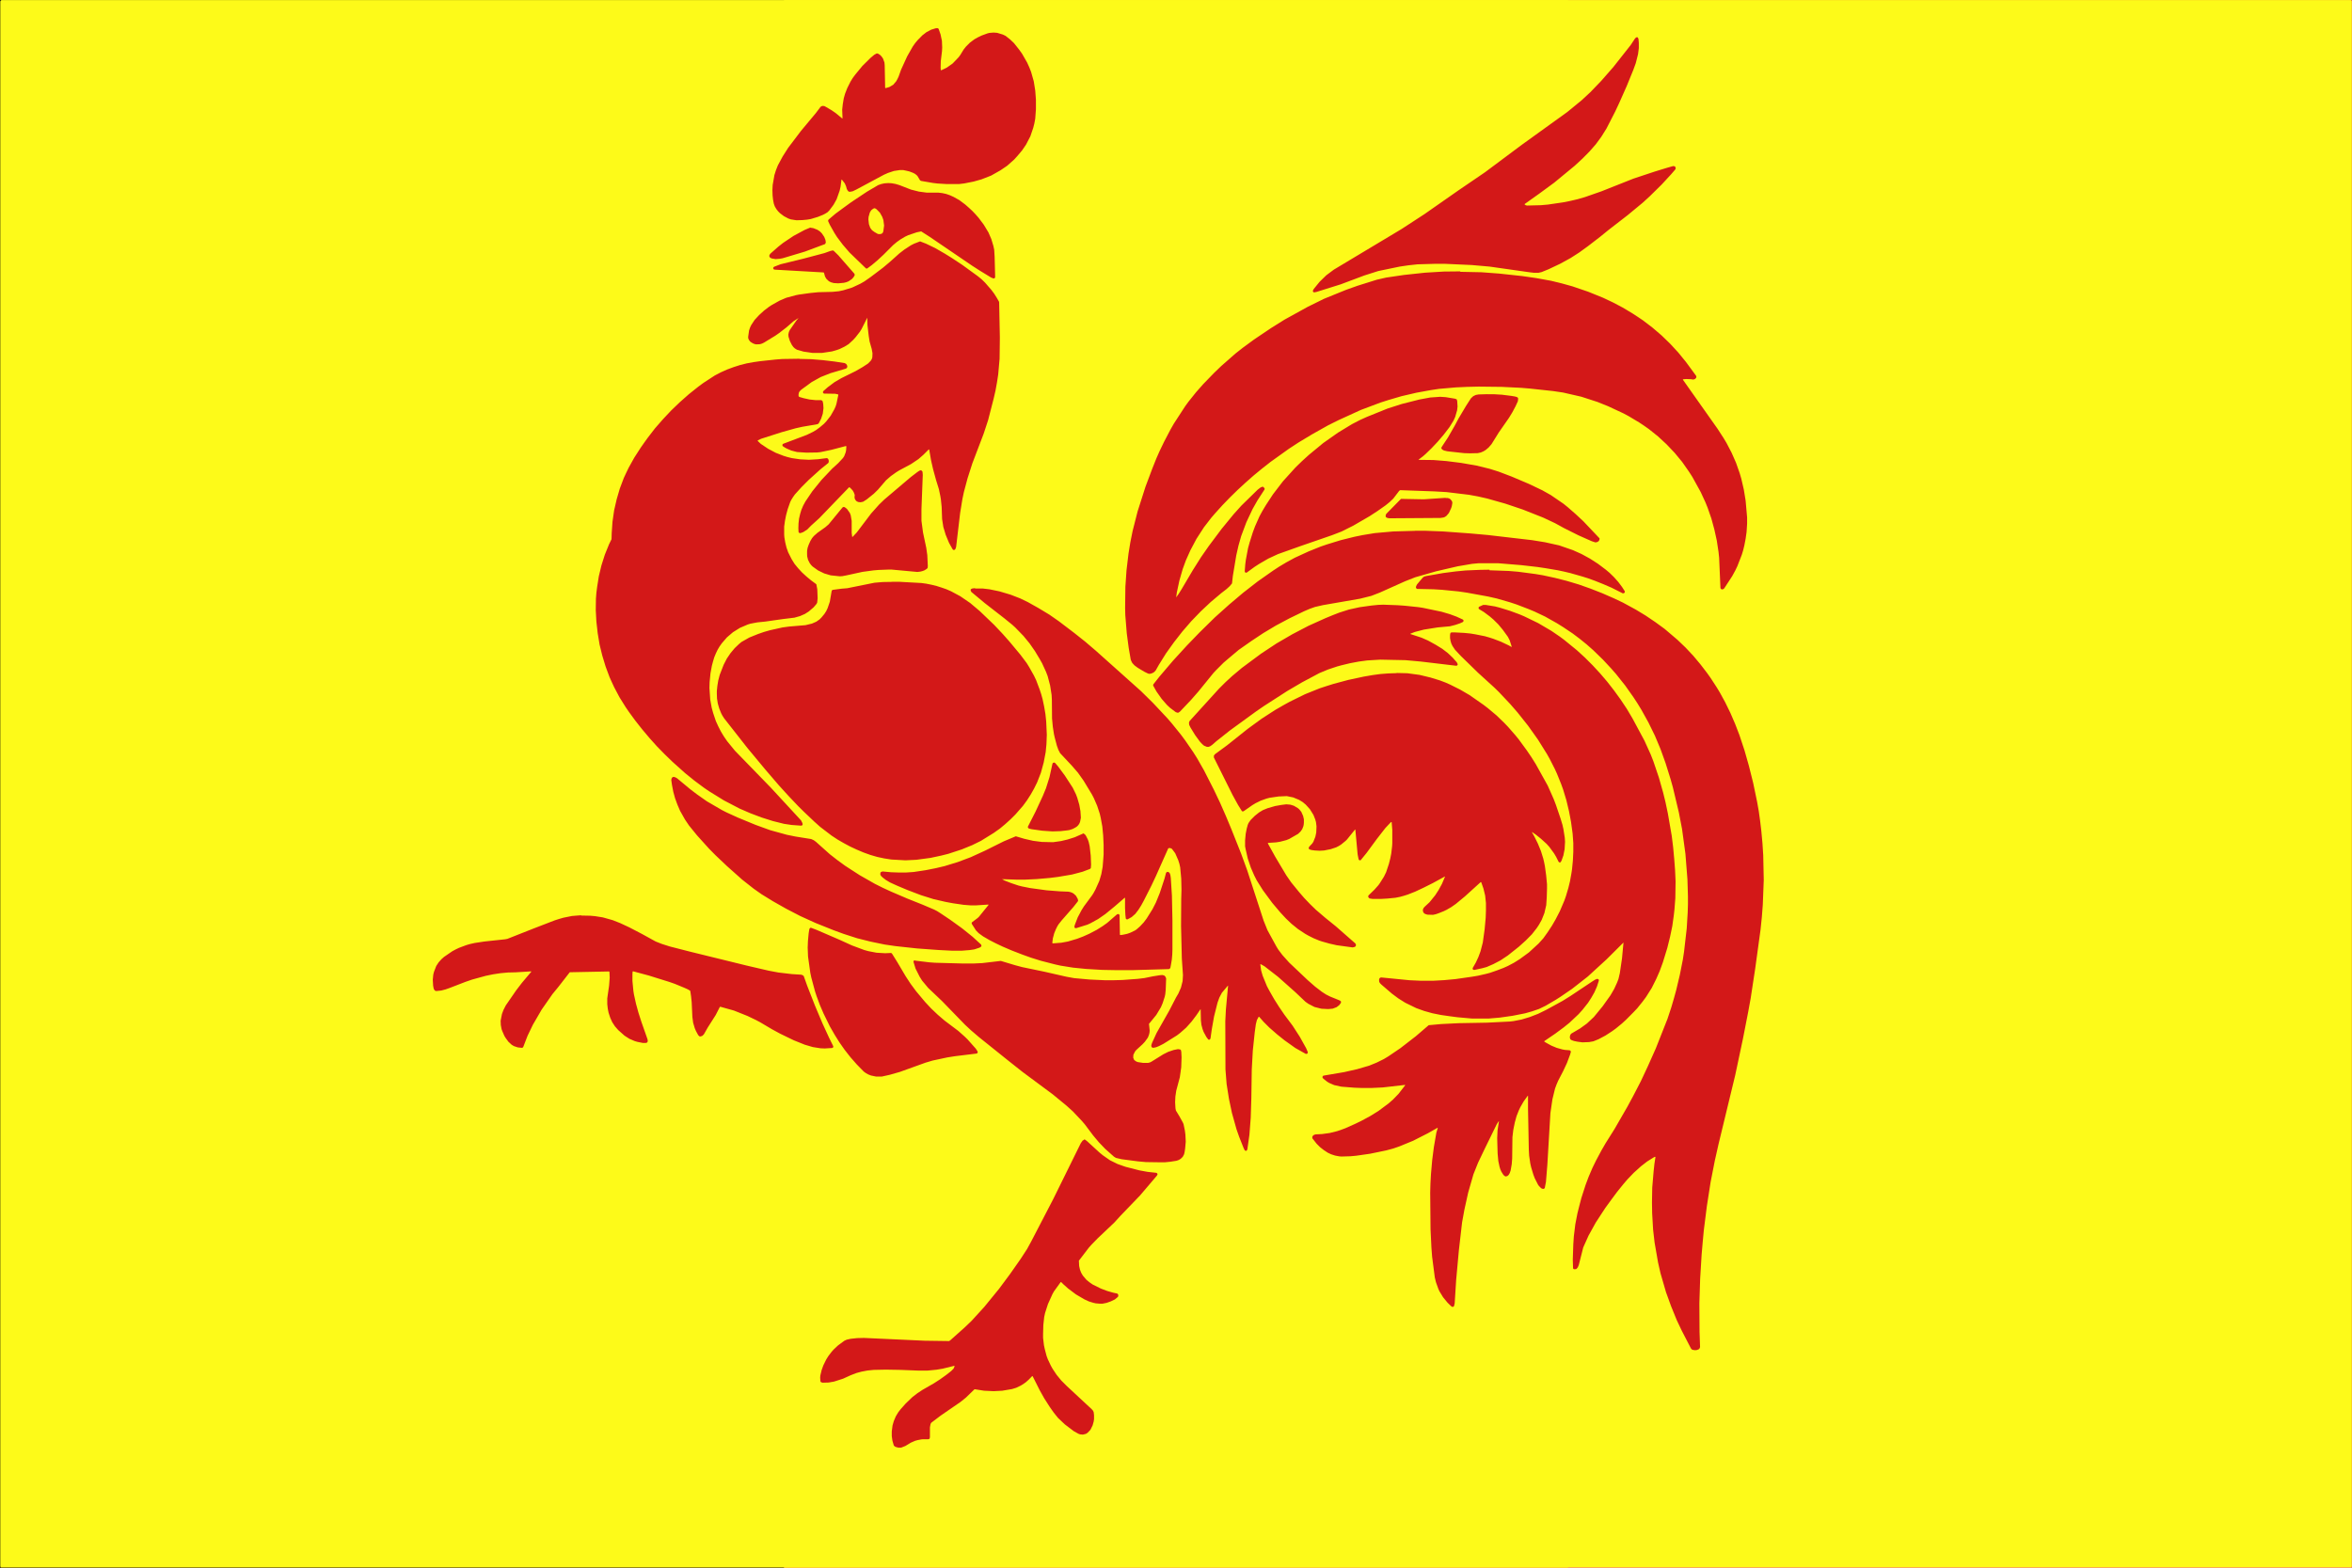 <?xml version="1.0" encoding="UTF-8"?>
<svg xmlns="http://www.w3.org/2000/svg" version="1.1" xmlns:cc="http://creativecommons.org/ns#" xmlns:dc="http://purl.org/dc/elements/1.1/" xmlns:inkscape="http://www.inkscape.org/namespaces/inkscape" xmlns:rdf="http://www.w3.org/1999/02/22-rdf-syntax-ns#" xmlns:sodipodi="http://sodipodi.sourceforge.net/DTD/sodipodi-0.dtd" xmlns:svg="http://www.w3.org/2000/svg" viewBox="0 0 2700 1800">
  <defs>
    <style>
      .cls-1 {
        fill: #fdfa19;
      }

      .cls-1, .cls-2 {
        fill-rule: evenodd;
      }

      .cls-2 {
        fill: #d31818;
      }

      .cls-3 {
        fill: #fdda24;
      }

      .cls-4 {
        fill: #ef3340;
      }
    </style>
  </defs>
  <!-- Generator: Adobe Illustrator 28.7.8, SVG Export Plug-In . SVG Version: 1.2.0 Build 200)  -->
  <g>
    <g id="svg3489" inkscape:version="0.91 r13725" sodipodi:docname="belgian_dutch.svg">
      <sodipodi:namedview id="namedview3500" bordercolor="#666666" borderopacity="1" fit-margin-bottom="0" fit-margin-left="0" fit-margin-right="0" fit-margin-top="0" gridtolerance="10" guidetolerance="10" inkscape:current-layer="layer2" inkscape:cx="1905.0019" inkscape:cy="1293.2584" inkscape:pageopacity="0" inkscape:pageshadow="2" inkscape:snap-bbox="false" inkscape:snap-global="true" inkscape:snap-nodes="true" inkscape:window-height="1146" inkscape:window-maximized="1" inkscape:window-width="1600" inkscape:window-x="0" inkscape:window-y="1227" inkscape:zoom="0.22424933" objecttolerance="10" pagecolor="#ffffff" showgrid="false"/>
      <g id="layer2" inkscape:groupmode="layer" inkscape:label="Layer 2">
        <rect id="rect3477" class="cls-4" y="0" width="2700" height="1800"/>
        <rect id="rect3479" class="cls-3" y="0" width="1800" height="1800"/>
        <rect id="rect3481" y="0" width="900" height="1800"/>
      </g>
      <g>
        <path class="cls-1" d="M1141,56.9l3.3,1,2.8,2.2,2.9,2.8,4.9,6.2,2.7,3.9,4.2,7.4,3.6,8.5,2.5,8.7,1.5,9.6.7,8.2v10c0,0-.8,8.5-.8,8.5l-.8,4.5-1.2,4.5-2,5.9-3.8,7.4-3.4,4.9-7.2,8.4-6.1,5.4-7.6,5.1-4.7,2.8-5.8,2.8-5.6,2-7.7,2.2-9.2,1.8-4.4.5h-13.9s-9-.7-9-.7l-8.2-1.3-6.2-5.7-3.7-2.4-3.2-1.6-7.4-2.7-7-1.5-4.1-.4h-5.3s-4.1.4-4.1.4l-6.3,1.3-6.4,1.9-8.9,3.8-22.8,12.1-.8-.3-1.9-2-4.2-3.3-1.9-1.2-2.1-.7-6.3-1.2-4.3.6-2.8.9-2.5,1.2-2.3,1.6-1.9,1.7-1.8,2.1-1.3,2.2-1.1,2.6-.9,3.3-1.2,8.2-1.9,6.5-1.1,2.9-2.1,3.8-3.2,4.1-4.9,2.1-6.4,1.9-9.7,1.1-2.6-.2-2.5-.9-2.2-1.3-2-2-.4-.8-.4-2.2-.5-7.6.3-4.3,1.4-8.4,1.2-4,1.5-3.7,4.7-8.6,6.3-9.7,13.9-18.2,13-15.2.9.2,5.5,4.4,5.3,3,6.4,1.2,2.3-.3,6.8-1.8,3.7-2.5,2.1-2.1,1.6-2.1,1.4-2.6.9-2.5.6-2.9.2-3.6-.2-7.9.7-5.6,1.7-7.3,1.8-4.7,2.9-5.8,1.9-3.1.8-.4.7.4,1.7,6.9.8,2.1,1.2,1.9,2.9,3.6,1.4,1.4,1.6,1.1,4.2,2.1,6.3,1,4.6-.6,4.5-1.2,4.5-1.8,5.2-3.1,4.2-3.5,4.3-5.1,2.7-4.4,2-4,4-10.8,2.8-6.3,3.2-6.5.7-.9h.7c0,0,.5.3.5.3l.2.6v5.3c-.1,0,.4,4.2.4,4.2l1.7,5.4,1,2.2,1.5,1.9,3.6,3.6,1.4,1.2,1.6.9,2.2,1,2.6.7,3.5.4,2-.2,5.2-1.1,3.1-1.1,6.8-3.5,7.1-4.9,3.2-2.6,6.8-7,3.6-4.6,4.3-6.9,4-4.3,3-2.3,3.2-1.8,6.6-2.6,2-.2ZM1026.2,231l12.7,4.8,5.4,1.6,5.9,1.4,12.3,1.7,4.3.2h9c0-.1,2.7.2,2.7.2l2.8.6,4.9,2,4.7,2.7,5.1,3.8,6.7,6,3.5,3.8,7.1,9.2,4.3,7.1,1.7,3.6,1,3.6-.3.5-.6.2-.5-.2-49.4-33.4-6.5-2.9-2.8-.7-2.5-.2-4.3.4-5.7,1.2-4.8,1.4-8,2.9h-.8s-.5-.7-.5-.7l-1.2-5.7-1.6-4.3-2.3-4.6-3-4.7-.2-.6.2-.6.8-.4ZM1831.4,127.1l.6.2.4.6v.7c0,0-5,9.6-5,9.6l-5.2,8.3-5.5,7.5-7.2,8.2-7,7-8.5,7.8-22.5,18.5-16.1,11.8-15.3,10.8-1.8,1.6-5.3,6.4-1.5,3.5-.6,2.5v4.8c-.1,0,.9,4.7.9,4.7l1,2.4,1.3,2.2,1.7,2.2,1.9,1.9,4.6,3,4,1.6,6.8,1,15.6-.4,9-.7,18.7-2.7,9.1-1.7,9.3-2.2,9.1-2.5,21.9-7.6h.8s.4.4.4.4v.7c0,0-.3.6-.3.6l-35.8,28-10,7.1-9,5.7-10.8,5.8-12.2,5.7-5.5,2-5.5-.5-45.2-6.5-21.8-2-31.8-1.3h-10.8c0-.1-22.8.6-22.8.6l-13.5,1.5-.5-.2-.4-.5v-.7s.4-.5.4-.5l7-4.3,26.8-17.5,39.8-27.8,30.2-20.6,42.9-31.9,51.8-37.3,8.6-6.9,12-10.3.7-.3ZM981.6,349.4l1.4.4-4.9,7.2-6.6,12.9-4.3,5.5-5,4.8-5.5,2.7-2.5.9-3.1.8-5.5.9-3.1.3h-8.1c0,.1-6.5-.8-6.5-.8l-.7-.6v-.9c.1,0,4.7-6.4,4.7-6.4l3.7-7.8.5-3.4v-2.5c0,0-.5-2.6-.5-2.6l-1.3-4v-.9c0,0,.8-.5.8-.5l6.9-.6,13.3-.3,7.6-.5,10.4-2,8.4-2.5ZM1707.2,472h5.2c0,0,.5.2.5.2l.5.9-8.6,12.4-7.8,12.6-1.6,1.9-1.6,1.1h-6.9c0,0-.8-.4-.8-.4v-1s5.6-10.4,5.6-10.4l10.1-16.8.8-.5h4.8ZM1055.9,298.3l9.4,4.5,16.6,9.9,11.9,7.9,13.1,9.3,7.2,5.8,3.3,3.3,5.5,6.5,4.4,6.4.9,36.3-.3,23.9-.6,7.6-1,8.7-3,17-6,24.7-2.1,7.7-4.7,14-6.2,16.6-2.9,6.9-3.6,9.7-5.1,15.3-.6.2-.6-.2-.3-.5-4-16.2-1.9-11.1-1-3.2-1.1-2.5-1.3-2.1-1.8-2.1-1.9-1.7-2.3-1.5-2.4-1.2-2.9-.9-4.6-.6-5.6.9-1.9.6-1.7.9-5.5,4-5.6,5.6-3.1,2.7-7.1,4.8-13.2,7-4.7,2.9-6.2,4.5-5.1,4.1-5.7,5.7-7.3,8.7-.8.3-.7-.3-2.9-3-1.6-1.2-6.1-3.7-.5-.7.3-.8,2.7-3.3,2.5-4,1.8-3.9,1.4-4.3.7-3.3.6-5.7v-2.4c-.1,0-1.1-5.4-1.1-5.4l-.7-2.4-1.2-2.2-3-3.9-1.4-1.5-1.6-1.2-4.2-2.2-5.1-1.1-1.9-.2-2.5.2-.8-.5v-.5c-.1,0,3.4-5.2,3.4-5.2l3.8-6.6,2.1-4.3,2-5.3,1.8-6.8,1.1-5.7.2-9.5,10.5-5.3,11.2-6.5,4.9-3.4,4.8-4.4,3.7-4.8,2.7-5.6,1.4-6.4.3-4.8-.2-4.4-.9-5.1-2.6-9.2-.9-5.7-1.2-10.7-.3-8.1-1.2-5.6-3.1-5.4-4.7-4.1-4.4-2-2.9-.8-3.3-.3-1.4-.4,1-1.5,8-4.5,7.1-4.9,14.8-11.2,9.1-7.5,10.9-9.7,4.6-3.5,6.6-4.1ZM1649.2,475.3l.8.5v.5c.1,0-1.8,3.2-1.8,3.2l-6.3,8.1-6.4,7.4-6.5,6.7-6.1,5.9-6.4,5.1-2.5,2.6-1.8,2.6-1.3,2.6-.9,3-.4,2.8v3.1s1,4.6,1,4.6l5,8.3.2.5-.5.9-7.2-.2-5.4.8-1.7.5-4.7,2.5-2.3,1.7-2.5,2.5-6.4,8.2-6.1,5.4-8.8,6.2-8.6,5.5-8.7,5.2-9,5-11.3,5.7-10.4,4-34.5,11.9-26.4,9.4-3.5,1.5-1-.2-.3-1,.4-1.3,4.6-11.2,2.4-5,6.5-11.1,7.7-11.7,3.6-4.8,6.7-8.5,13.4-14.8,14.1-13.2,16.1-13.3,15.2-10.6,7.8-4.9,7.4-4.3,8-4.1,6.9-3.1,22.8-9.2,15.5-4.9,19.1-4.8,10-1.8,4.7-.4ZM1037.9,579.8l.8.5v.5c.1,0,0,17.2,0,17.2l1.1,10.8.8,5.3,3.8,18.2.4,3-.3.8-.8.3-18.3-1.7-5.2-.2-11.9.4-6.8.6-13.5,1.8-23.9,5-6.8-.8-2-.5-4.2-1.6-5-3.1-.3-.6v-1.7c0,0,2.3-4.7,2.3-4.7l2.4-2.1,8.3-5.7.8.5,3.5,6,1.6,2,2,1.5,6,3.4,4.1.8h3.5c0,0,5.8-1.5,5.8-1.5l1.8-1,5.5-4.2,4.6-5,17.6-23.1,3.5-3.9,9.6-9.7,8.3-7.1.6-.2ZM1676,331l24.6.5,18.8,1.4,26.1,2.8,15.4,2.3,16.7,3.1,11,2.7,11.5,3.3,11,3.7,16.6,6.4,16,7.5,10.7,5.7,10.3,6.3,10.7,7.3,10.2,7.9,9.5,8.3,8.5,8.3,8.8,9.6,3.9,4.9.2.5v.6c-.1,0-2.4,4.3-2.4,4.3l-.9,2.8-.7,4.9.6,4.9.8,2.5,1.4,2.9,2.1,3.3,38.5,54.3,6.6,10.2,2.8,4.9,5.4,10.5,4.3,10,3.8,10.9,2.8,10.5,2.2,11.5.8,5.6,1.5,15.6-.2,1.5-.8.3-.5-.2-.4-.5-1-3.7-4.8-14-2.8-7.1-2.9-6.6-6.4-13-6.7-12-4.4-7-8.2-11.8-9.7-11.9-9.9-10.5-5.5-5.4-5.2-4.8-11.3-9.2-12.3-8.7-13.2-7.9-6.8-3.7-12.3-5.9-19.4-8-6.9-2.5-12.8-4-8-2-14.5-3.2-12.9-2-27.9-3.1-10.3-.8-22.8-1.2-26.9-.3-13.9.3-13.4.6-20,1.7-10.6,1.5-17,3.1-18.1,4.2-25.5,7.6-23.9,9-19.8,8.8-19,9.3-19.7,11-16.1,9.8-11.4,7.4-21.9,15.6-10.6,8.2-9.9,8.1-19.3,17.2-9.3,9-8.8,9.1-9,10-4.5,5.2-9.2,11.8-10.4,16-7.7,14.5-5,11.2-4.2,11.4-4.4,14.8-3.5,16.1-.7,5.3v5.8s.2,1.7.2,1.7l1.5,4.4.7,1.5,2.9,3.7,1.2,1.3,4.4,2.8,4.7,1.7.7.7-.2.9-4.5,5.1-10.4,13.2-9.5,13.2-5.8,9.2-.8.5-.7-.3-1.5-7.4-1.5-10.5-2.2-25.6v-24.4s1-19,1-19l2.7-23.3,2-11.9,4.2-19.2,5.5-19.8,7.2-22,7.3-19.6,4.7-11.6,3.5-7.7,5-10.3,7.2-13.7,3.3-5.7,12.6-19.2,3.1-4.2,8.2-10.1,7.7-8.6,11.8-12.1,7.8-7.4,16-14,19.6-14.7,18.7-12.6,15.2-9.5,25.7-14.1,18.1-8.8,23.8-9.6,12.5-4.4,9.1-3,17.6-5,8.5-1.5,14.4-2,23.4-2.4,21-1.2h17ZM1624.7,628.9h11s20.4.8,20.4.8l8.2.6.6.3.3.6-.2.7-.6.4-20.1,4.8-15,4.1-11.2,3.4-11.8,4.6-30.8,13.8-7.4,2.8-11.5,2.8-40.6,7-10,2.2-8.5,2.8-8,3.4-9.1,4.2-8.4,4.2-15.9,8.5-15.6,9.3-14.7,9.7-15.9,11.2-17.7,14.8-9.9,9.8-3.2,3.5-18.7,23-9,10.1-.7.3-.7-.4-2.7-3.5-.2-.6.2-.6,13.9-16.3,15.6-17.1,14-14.4,17.4-17.1,15.8-14.1,15.8-13.3,16.2-12.5,16.9-11.8,13.9-8.6,9.2-4.9,14.5-6.6,12.7-5,22.1-7,14.7-3.6,8.4-1.6,13.5-2.1,5.7-.5,13.7-1.1,23.5-.7ZM1587.6,713.7l15.3.5.8.5v.9s-3,6.3-3,6.3l-.8,5.2v1.9s1.9,7.9,1.9,7.9l-.2.9-.8.4-15.6-.2-6.9.2-9.8.7-10.6,1.3-11.2,2-16.1,4-16.9,5.7-7.2,3.2-20.3,10.7-17.6,10.3-27.5,17.7-9.3,6.3-20.4,14.7-16.7,12.6-.6.2-.7-.3-.3-.7.2-.7,20.5-22.8,13.9-13.2,10.4-8.7,21.2-15.7,17-11.1,17.2-10,17.9-9.3,17.9-8,15.3-6.1,9.8-3,10.9-2.3,11.3-1.5,10.8-.8ZM906.3,431.5l.9.6-.2,1.1-3.3,3.6-2.6,3.9-1.3,2.7-1.5,5.1-.5,5,1.3,7.2.7,2.1,4,6.2,3.7,3.3-.2,1-14.4,4.2-23.8,7.6-4.6,1.8-2.6,1.4-2.4,1.8-3.8,3.8-1.4,1.8-1,2.1-1.4,4.2-.5,2.2v2.3s.6,4.4.6,4.4l.6,2.4,1.1,2.1,2.8,4.2,1.5,1.7,5.3,4.6,9.7,6.4,10.6,5.5,10.5,4.1,11.6,3.1.7.7-.2.9-8.2,9.1-5.2,7.6-3,6.1-3,8.2-2.3,8.1-1.9,9.6-.9,8.3v9.6c-.1,0,0,4.6,0,4.6l1.4,9.2,1.9,7.5,2.6,7.3,4.4,8.8,5.3,8.5,4,5,6.3,7,5,4.7,6.6,5.6.3.7v1.9c0,0-.3.8-.3.8l-1.9,1.7-2,1.3-3.2,1.4-3.7,1-33,4.4-8.9.9-7.9,1.5-4.7,1.2-11.6,4.8-2.7,1.4-7.8,4.8-5.3,4-5.7,5.2-6.5,7.4-4.5,6.3-3.2,5.4-2,4.2-2.9,7.1-2.9,10.3-2.2,11.7-1.1,10.5-.4,8.3.3,8,.7,8.8,2,11.2,1.6,6,4.2,12.4,6.1,12.6,4.2,7,4.3,6.3,5.1,6.6,5.4,6.4,36.9,37.8.3.6-.2.6-.8.4-9-3.9-10.8-5.5-10.8-6.2-16.1-10.6-10.3-7.8-9.9-8.1-13.6-12.2-8.6-8.4-8.4-8.7-15.6-18.1-7.6-9.7-6.8-9.4-3.8-5.5-6.2-10-5.7-10.8-4.8-10.8-4-10.8-1.7-5.3-4.2-16.4-2.2-13.2-1.3-12.1-.6-11.6.2-11.8,1.2-11.3,2-12,1.1-5,1.5-5.5,3.7-11.4,4.2-10.2,1.6-3.2.7-2.1,1.5-6.1,1.2-19.3,1.8-12.5,2.7-11.1,3.5-11.8,4-10.3,2-4.3,3-6.2,5.7-10.2,10.2-15.2,4.2-5.9,8.1-10.5,8.2-9.3,9.1-9.7,9.1-8.7,9.9-8.7,10.1-8,5.1-3.7,11.1-7.2,6.9-3.6,6.2-2.7,6.1-2.2,6.6-2,6.7-1.6,13.2-2,16.9-1.8,7.3-.5h6.3ZM1024.3,687.5h8.7c0,0,24.6,1.5,24.6,1.5l4.7.7,8.9,2.1,9.5,3.2,8.9,4.3,4.5,2.7,6.5,4.4,6.1,4.8,6.4,5.6,15.8,15.2,9.1,9.8,14.2,16.4,11.1,14.4,5.3,8.7,2.3,4.4,1.4,2.9,4,10.4,2.7,9,2.9,15.8.7,7.3.5,12.6-.4,10.6-.9,8.1-.8,4.4-3.7,14.5-3.8,9.7-3.3,6.5-3.4,5.9-3.8,5.8-3.6,4.9-5,5.9-7,7.2-10.5,9.1-7,5-5.7,3.6-6.6,3.9-9.9,4.9-10.6,4.2-14,4.5-18.9,4.2-10.7,1.4-7.2.6-7,.2-13.3-.8-8.3-1.3-6.2-1.4-7.1-2.2-6.7-2.5-13.6-6.2-12.7-7.3-6.3-4.2-5.4-4.1-6.4-5.1-5.5-5-17.6-17-10.5-11.1-10.9-12-15.5-18-20.3-24.4-25.7-32.8-1.5-2.5-1.6-3.9-1-3.5-.6-3.5v-6.4c0,0,1-7.9,1-7.9l1.3-5,3.5-9.1,2.7-5.4,3.1-4.5,3.4-4,4.9-4.6,5.7-3.3,9.8-3.9,11.7-3.6,13.4-2.9,25.8-2.6,9.5-2.4,7.3-3.3,5.6-3.7,2.8-2.3,4.5-4.7,2.8-3.5,2.8-4.3,2.9-5.8,4.2-11.7,13.2-2.2,20.5-4.4,10.1-.8h8.9ZM1133,997l.9.5v.8s-2.1,5-2.1,5l-.6,5.5v1.9s.4,1.9.4,1.9l1.5,5.2v.8c-.1,0-.8.4-.8.4l-12.9.8h-4.6s-7.1-.6-7.1-.6l-11.4-1.7-9.7-1.9-.5-.3-.2-.6.2-.6.5-.4,18.2-5.4,11.5-4.1,16.9-7.2ZM815.8,945.1l8.6,4.5,19.3,8.8,16.1,6.5,17.4,6.4,20.7,5.8,10.9,2.3,16,2.6,15,13.2,9.5,7.4,9.2,6.8,17.5,11.4,18.4,10.5,20.1,9.8,19.5,8.4,18.2,7.3,12.8,5.4,11,7,.4.5v.6l-.4.5-.6.2-30.7-2.4-20.7-2.5-21-4.2-14.7-3.7-14.1-4.6-10.9-4-20.4-8.2-16.9-7.7-15.1-7.9-14.6-8.3-12.3-7.6-12.2-8.8-8.4-6.8-16.4-14.7-12.7-12.1-6.9-7.1-12.5-13.8-.2-.6.2-.6.8-.4ZM1603.3,792.3l11.1.3,11.1,1.5,12.8,3.1,9.6,3,5,2,14.6,7.2,9.7,5.7,9.5,6.5,9.6,7.2,9.4,8,7.7,7.6,11.5,12.8,6.9,8.9,10,14.5,8.7,14.7,8.3,15.3,6.7,15.2,4.2,12.1v.6s-.3.5-.3.5l-.6.2-3.2-1.2-5.5-1.3-2.3-.3-5.3.9-1.9.6-5.1,3.3-2.5,2.6-2.4,3.8-.6,1.5-.8,2.8-.4,3.1.3,4.5.4,1.5,2,5.1,2.7,4.7,3.2,6.6,2.6,6.4,2.5,7.9,1.5,7,1.2,9.4.7,9.5-.3,12.5-.5,6.4-.8,4.1-1.5,4.6-3.3,6.4-6.1,8.1-6.6,6.7-7.5,6.7-5.8,4.6h-1.1c0,0-.5-.9-.5-.9l.9-7,1.3-13.9.5-10.3-.2-10.5-1.3-10.8-2.5-10.1-2.2-6.4-1.1-2.2-3.2-4.9-1.6-1.9-2-1.4-6.2-3.2-2-.5-3-.3-5.3.8-1.8.5-5.3,3.1-7.8,7-.9.2-.7-.7-2.1-6.7-4.3-5.7-1.5-1.1-4.7-2.7-5.2-1.1h-3.3c0,0-4.4.8-4.4.8l-2.6,1-14.6,7.9-10.2,5.1-9.2,4.3-4.8,1.8-1-.2-.2-1,3.3-9.7,1.6-6.1,1.4-6.7,1-6.3.7-8v-22.1c-.1,0-.6-4.7-.6-4.7l-.6-2.5-2-5.2-1.1-2.3-1.7-1.9-3.6-3.1-2-1.4-2.3-.9-4.5-1.1-2.5-.3-3.4.4-3,.9-4.6,2.4-2.8,2.3-6.3,6.7-3.3,4.2-.7.4-.7-.3-4.5-4.4-4.6-2.5-2.9-.9-3.8-.5-6.4,1.2-2.1.7-1.8,1.2-4.2,3.3-1.7,1.7-7.3,9.1-1.1.3-.6-.7-.2-3.7-1.2-7.5-1.3-4.4-3.4-8.1-4.8-7.8-4.1-5.1-3.9-4-6.2-5-7.6-4.4-8.1-3.1-9.1-1.9-5.8-.3-9.2.6-12.1,1.8-8.4,2.3-5.8,2.2-5.8,2.9h-.8s-1-1.4-1-1.4l-14.2-28.6v-.7c0,0,.3-.6.3-.6l27-21.5,15.3-11,14.5-9.4,9.1-5.3,6.5-3.6,16.8-8.2,15.6-6.2,6.6-2.2,7.9-2.5,15.9-4.2,16.5-3.5,10-1.7,8.5-1.1,15.4-.7h0ZM1154.1,1031.7l9.8,3.2,14.2,3.1,10.5,1.6,16,1.9.3.4v.9c0,0-2,2.4-2,2.4l-1.4,2.4-.7,2.7v2.8c0,0,.9,2.7.9,2.7l1.3,2,1.7,1.6,2,1.2,2.7.9.3.7-.3.7-1,.3-3.8-2.2-1.8-.5-1.9-.2-3,.5-2.6,1.3-2.1,2-1.5,2.6-1.8,7.2-.7,5.7-.4.7h-.5c0,.1-8.2-2.7-8.2-2.7l-11.8-4.6-9.9-4.3-14.2-7.1-.8-.5-.5-.7.2-.8,6.1-7.6,1.3-2.1,2.4-5.3.7-2.3.2-2.5-.4-7.1.4-.8.6-.2ZM667.4,1070.3l8.9.2,5.5.6,6.4,1.1,8.9,2.5,8.6,3.4,9,4.3,27.2,14.7.4.5v.7s-.9.6-.9.6l-10.8-2.7-4.1-.4h-1.6c0,.1-4.4,1-4.4,1l-4.5,2.2-3.3,2.1-6.6-3.8-1.9-.6-6-1-43.1.9-2.4.3-5.1,1.3-2.1.8-1.9,1.2-4.3,3.5-1.5,1.6-7.1,9.2-.7.4-.7-.3-.3-.5-2.1-7.3-2.3-3.7-1.9-2-4.2-3.1-4.9-1.8-3-.4h-2.3c0-.1-14.9.8-14.9.8l-.6-.2-.3-.6v-.6c0,0,.5-.4.5-.4l5.7-2.5,44.8-17.5,7.7-2.4,8.3-1.7,7.8-.6ZM1753.5,731.4l3.8,1.8,9.2,5.3,13.6,9.1,3.9,2.9,13.6,11.2,8.9,8.2,8.2,8.2,8.1,8.8,7.7,9,7.2,9.2,6.9,9.6,6.9,10.3,6,10.1,8.8,16.2,4.5,8.7,6.7,15,2.5,6.6,6,17.9,4.5,16.1,2.6,10.4,4.9,24.6,2.1,12.8,1.5,12,2.1,25,.6,13-.4,18-.9,11.8-2.4,17.4-2.5,11.4-3.1,12.4-4.5,14.4-3.8,10.1-3.3,7.3-4.4,8.6-.7.4-.9-.5v-.7c0,0,.8-3.7.8-3.7l2.5-16.9,1.8-19-.2-5.3-.6-3-1-2.6-1.5-2.6-1.7-2.2-2.2-2.1-3.6-2.3-6.2-1.6-2.3-.3-5.1.8-2,.6-5.5,3.5-1.6,1.3-18.8,18.7-20.8,19-16.7,13-13,8.8-15.8,9.4-4.3,2.1-8.2,2.8-10.8,2.7-16.8,2.8-16.1,1.6h-11.1c0,.1-7.1-.1-7.1-.1l-15.4-1.4-15.5-2.1-.6-.3-.2-.7.3-.6.6-.3,12.8-1.1,14-1.8,13.6-2.3,15.3-3.6,9.6-3.2,7.9-3,6.1-2.7,9.4-5,7.9-5,11.6-8.6,11.6-10.6,3.8-3.9,3.4-3.9,5.7-7.8,5.4-8.1,4.9-8.3,5.2-9.9,4.2-9.3,2.1-5.3,1.9-5.1,3.2-10.5,2.2-8.7,2.7-14.7,1.2-11.4.6-11.7v-10.6c.1,0-.7-12.3-.7-12.3l-1.9-14.5-1.3-7.6-1.1-6-3.2-13.5-3.9-13.3-2.6-7.2-4.9-12.4-3-6.7-6.1-12.1-6.9-12.2-11.5-17.7-12-16.4-8.6-10.6-8.8-10.2-13.7-14.6-5.3-5.2-19.8-18.1-5.7-5.4-.3-.6v-.6c.1,0,.9-.5.9-.5l4,1.3,6.7,2.6,10.9,5.4,2.8,1.1,2.6.7,3.2.3,6.4-1.1,4.6-2.4,2.5-1.9,2-2.1,1.7-2.4,1.2-2.4.9-2.8.4-2.6v-3s-.5-3.6-.5-3.6l-1.3-4.7.3-1,.6-.2ZM1196.6,723.7l8.3,5.6,16.8,12.7,12.3,9.8,11.6,10,41.7,37.2,9.8,9,13,12.9,16.1,17.2,14.8,17.9,13,18.6,4,6.4,7.5,13.2,10.7,21,7,14.7,12.6,29.2,11.1,27.9,7,19.2,18.3,56.2,5.7,14.1,5.5,10.3v.8c0,0-.5.6-.5.6l-6.3,2.9-3.1,2.6-1.8,2-1.4,2.1-1.2,2.4-.8,2.4-.5,2.6v4.6c-.1,0,1.2,9,1.2,9l3.2,10.5,4.2,10.1,4.1,7.9v.8c0,0-.4.6-.4.6l-6.5,3.3-5.1,5.2-1.1.2-.4-.4v-.6c-.1,0,1.9-21.3,1.9-21.3l-.4-7.4-2.4-5.8-2.9-3.6-2.5-2.1-4.3-2.3-6.7-1.2-6,1.1-2,.7-1.8,1.1-5.7,4.6-6.3,7.5-2.9,4.4-3.6,7.4-6,.2-.7-.4-.2-.9,1.9-7.5.4-3,.5-8.7-.2-5.9-1.2-15-.8-36.1.2-30.5.3-8.7-.3-14.2-1.5-16.8-2.5-9.6-4.8-11.1-2.9-4.8-2.6-3.4-1.7-1.6-5.3-4-1.9-1.2-2.2-.7-5.4-1.1-2.1-.2h-1.7c0,.1-3,.6-3,.6l-2.8.9-2.9,1.4-2.4,1.6-2.3,2.1-1.8,2.1-1.8,2.9-14.5,32.3-7.4,15.1-.9.5-3.3-1.2-6.4-1.1-8.2,1.6-.9-.3-.2-.9,1.2-4.2,1.8-10.1,1.1-14.6.2-12-.5-12.1-1.2-12.9-1.7-9.7-3-11.6-3.9-10.5-2.4-5.4-2.7-5.3-9.9-16.5-3.7-5.7-4.7-6.3-7.1-8.2-12.6-13.6-.9-2.6-2.9-11.2-1.2-8.4-.7-8.4v-19c0,0-.5-7.7-.5-7.7l-1.8-11.5-1.6-6.9-2.1-7.4-1.8-4.9-5.2-11.6-6-10.9-3.3-5.4-3.3-5-5.3-7.2-.2-.6.3-.6.7-.3ZM784.1,1110.7l67.9,16.7,25.4,5.9,11.8,2.2,18.7,2.3,15.9,39.8-.3.5-1,.2-10-4.4-9-4.5-8.7-4.8-17.6-10.2-10.7-5.1-17.1-6.9-17.1-4.9-5.3-.7-2.4.3-5.1,1.2-1.8.6-4.2,2.6h-.9c0,0-.6-.7-.6-.7l-1.2-6.7-2-5.2-1-2-1.5-1.7-4.1-3.8-2.8-1.9-5.8-2.8-9.8-4.1-.5-.5v-.7s.4-.5.4-.5l.5-.2ZM947.7,1093.6l21.5,9.5,15.9,6,7.3,2,9,1.8,10.6.9.8.5,9.8,16.4,6,9.2,11,14.5,7.2,8.5,7.4,8,8.4,8.1,8.4,7.3,10.1,7.7.4,1-.3.5-14.6,3.3-9,2.6-31.8,11.4-10.5,2.9-4.3.9-2.6.2-2.5-.3-1.7-.8-7.5-7.7-6.3-7.3-5.8-7.6-5.5-8-4.8-7.8-5.1-9-6.4-13.3-4-9.4-3.4-9.4-5.3-19.2-.9-4.6-2.3-17.1v-.8s.4-.8.4-.8l.5-.2ZM1147.7,1122.5l20.6,6,27.3,5.8,24.5,5.6,11.2,2,18.6,1.7,17.9.8h10.2c0,.1,11.1-.2,11.1-.2l18.3-1.3,9-1.1.7.4.2.9-.6,1.8-3.4,6.4-1.3,2.1-6.9,8.5-3.7,6.8-.8,2.1-.3,2.2v5.4c-.1,0,.2,3.3.2,3.3l-.2.6-2.7,3-5.9,5.4-2.5,2.7-3,4.2-2,3.9-1,2.8-1.2,6v3.3s.6,5.5.6,5.5l.4,1.9,1.5,3.5,1.4,2.3,3.1,3.9,1.9,1.9,3.1,2.2,5.8,2.7,5.1,1.4,4.2.7,3.7.3h5.2c0-.1,4.4-.6,4.4-.6l3.3-.8,4-1.5,4.2-2.2.6.2.3.5-3.1,12.3-1.3,8-.5,8.3v6.5c0,0,.7,5.3.7,5.3l1.7,6.6,2.1,4.3,2.1,3.1,3.9,7.2,1.4,7.8.3,5.9-.3,3.1-.3.6-.6.3-5.2.3h-19.1c0-.1-8.5-.9-8.5-.9l-17.8-2.4-1-.3-7.4-6.7-6.7-7.1-5.8-7-8-10.7-4.1-5-7.5-8.3-4-4-8.1-7.4-16.7-13.8-35.4-26.4-49.9-39.9-8.5-7.3-6.4-5.9-16.4-17.1-19.3-19.1v-.6c0,0,.9-.6.9-.6l19.9.6h11.4c0,0,11.3-.6,11.3-.6l19.3-2.1ZM1752.7,1189.3l.6.2.3.9-.5,4.6v2.7s.4,2.5.4,2.5l1.6,4.5,2.6,4,1.7,1.8,3.4,2.6,8.1,4.5,5.5,2.5.5.5-.3,1.4-5.7,11-3.8,9.6-.9.6-6.1-3.1-6.4-1.1-6.3,1.2-2.1.7-1.9,1.2-4.2,3.3-2.8,3.2-4,6-3.8,6.6-3.5,7.1-.5.2-5.6-.4-3,.7-4,1.5-1.9.9-1.6,1.3-4.8,5-3,4.8-13.9,28.3-7.4,15.7-4.1,9.6-2,5.4-3.5,11.5-3,10.9-3.7,16.5-.4.6-.7.2-.6-.3-.2-.6v-11.1c0,0,.9-19.9.9-19.9l1.4-15.6,1.8-14,1.5-9.4.9-4.8,1.4-5,.5-3.6v-3s-.4-2.6-.4-2.6l-.9-2.8-1.2-2.4-1.6-2.4-3-3.1-4.2-2.5-1.6-.8-1.8-.5-4.9-.7-3.3.3-2.7.7-3.8,1.6-10.7,6-16.7,8.4-14.2,5.7-5.9,1.9-7.1,1.9-10.6,2.2h-.7c0-.1-.4-.6-.4-.6v-.7s.5-.5.5-.5l6.6-3.5,10.9-6.6,13.3-9.7,7.3-6.4,6.2-6.3,9.5-11.9,2.7-5.4.8-2.8.3-2.6v-2.8s-.4-2.6-.4-2.6l-.8-2.8-1-2.2-1-1.7-1.3-1.5-3.7-3.4-2-1.5-2.4-.9-7.3-1.7-.8-.7v-.6s13.7-10.1,13.7-10.1l12.2-9.6,10.9-9.2.6-.2,8.2-.7,19.4-.9,31.5-.6,26.2-1.3,5.4-.6,13.6-2.7h0ZM1757.1,677.3l11.1,1.8,13.1,2.8,13.1,3.4,13,3.9,12.6,4.5,13,5.1,12.8,5.7,9.6,4.6,13.3,7.3,11.1,6.7,10.2,6.9,10.3,7.6,8.6,7.3,13.1,12.4,4,4.2,7.7,8.8,11.2,14.4,3.3,4.7,9.8,15.6,6,10.9,5.3,10.9,4.9,11.4,4.8,12.7,5.5,16.6,4.6,16.3,4.9,19.4,2.2,10.1,3.9,21.4,1.3,9.9,1.4,11.7,1.2,13.4.8,13.5.6,27.9-1.1,27-2.5,27.5-6,44-5.1,33.6-8.7,45.7-8.8,41.2-19,78.4-4.4,19.3-4.9,24.9-4.5,28.5-3.6,28.3-2.6,28.6-1.7,28.4-.3,8.6-.2.6-.6.3-.7-.2-.4-.5-2-6.4-3.5-12.9-2.5-11.3-3.8-22-1.5-13.9-1-17.9-.2-11.6.3-16.5,1.5-16.9,1-8.4.9-5.6.2-4.5-.8-4.9-2.1-4.6-3.3-4-2.4-1.9-4.5-2.4-6.4-1.1-6.2,1-2.6.9-2.7,1.4-7.9,5-8,6.1-9.5,8.4-5,5-3.7,4-6.7,7.9-.8.4-.5-.2-.4-.6v-.7c0,0,3.5-7,3.5-7l5.9-11,14.4-23.4,14.9-25.9,6.9-12.6,8.8-17,8.4-17.9,9.3-20.7,13.8-34.8,4.8-14.2,3.4-11.5,2.4-8.6,4.4-18.4,3.7-18.5,1.6-10.1,3.2-27.6,1.2-19.3.4-19.2-.6-20.6-2.4-30.6-4-29.4-3.9-20.2-7-29.4-2.8-9.9-5.9-19-6-16.8-3.8-9.2-3.1-7.3-7.8-16.1-4.5-8.3-9-15.2-4.9-7.5-9.9-14-11.3-14.3-11.9-13.4-4.3-4.5-11.6-11.3-8.1-7.2-8.8-7.1-13.2-9.8-14.9-9.5-14.5-8.1-12.9-6.1-13.7-5.6-.5-.5v-.7c0,0,.3-.5.3-.5l.6-.2h0ZM1249.7,1339.2l.6.2,7.8,6.1,6.7,4.4,8.7,4.4,6.1,2.5,5.6,1.8,6.8,1.8.4.2.3.9-28.7,30.3-16.8,15.7-8.1,8.3-3.7,4.2-11.8,15.1-2.8,4.8-1.1,2.9-.8,4v5.4c0,0-.3.7-.3.7l-.7.3-3.2.5-4.6,1.4-2.2.9-1.8,1.4-3.6,3.3-1.5,1.7-6.6,9.2-2.9,4.8-2.1,4.1-4,9.1-4,12-1.9,8.2-1.1,9.1-.6,11.8.2,7.6,1.2,10.4,2.8,11.4v.7c0,0-.6.5-.6.5l-5.9,2.2-4.2,3-6.1,5.8-2.6,1.8-3.1,1.5-2.7.8-6.5,1.2-10.9.6-9-.6-10.7-1.6-4.7.2-.7-.3-.2-.9.6-4.2-.2-5.2-.3-2.2-.8-2.1-3.1-5.6-3.6-3.5-.3-.7.3-.7,13.8-12.4,10.4-10,13.2-14.7,9-10.7,8.7-10.9,13.2-17.8,12.5-17.7,8-12.2,5.4-9.8,25.5-49,22.7-46.1.9-.5ZM2,0l-1.2.5-.5,1.2v1797.1c.1,0,1,.9,1,.9h2696.9c0,.1.7,0,.7,0l.9-.9V1.7c.1,0,0-.7,0-.7l-.9-.9H2ZM2,0"/>
        <path class="cls-2" d="M1076.1,32.3l-2,.2-5.2,1.6-5.3,2.8-4.8,3.7-5.4,5.5-3,3.6-2.7,3.9-6.3,11.1-7,15.3-2.9,8.1-1.3,2.7-1.4,2.5-3.4,4-4.4,2.6-4.4,1.3-.5-.4-.5-25.8-.3-3.3-1.7-4.6-1.7-2.4-1.6-1.6-1.8-1.2-1.1-.5h-1.1s-2.7,1.5-2.7,1.5l-4.3,3.6-9.3,9.2-8.4,10.2-2.8,3.8-2.5,4.1-3.7,7.4-2.5,6.4-1.5,5.3-1.1,6.6-.7,6.4.4,9.9-.4.2-7.5-6.2-4.8-3.3-6.3-3.7-1.9-1-1.9-.2-1.5.4-1.1.9-5.2,6.9-17.1,20.5-14.7,19.4-6.3,9.9-5.5,10.2-2.2,5.5-1.8,5.7-2,11.4-.3,6,.2,6,.5,4.7.9,4.7,1.1,3.1,1.8,3.1,2,2.6,2.2,2.2,4.5,3.4,5.1,2.7,2.9,1,6.3,1,7-.2,5.3-.5,4.2-.7,8.3-2.5,5.9-2.4,2.1-1.1,2.7-1.6,2.2-2.1,5-6.7,3.5-6.3,3.5-9.9,1-4.4,1.1-8.3h.4c0-.1,3.4,4.4,3.4,4.4l1.4,3.2.9,3.2.9,1.6,1.2,1.4,1.7.2,3-.6,4.2-2,31.5-16.9,4.7-2.1,6.9-2.3,6.6-1h4.3c0,0,3.7.8,3.7.8l3,.7,4.2,1.6,2.2,1.1,2.1,1.6,1.2,1.4,2.6,4.4,1.1.8,14,2.4,5.1.6,9.9.6h15s5.8-.7,5.8-.7l10.6-2.1,9.2-2.6,11-4.3,10.6-6,7.8-5.3,8.1-7.2,3.7-4.1,5.3-6.3,4.5-6.6,5-9.6,3.3-9.7,1.3-5.1,1-5.4.8-10.9v-10.9c.1,0-.8-10.6-.8-10.6l-1.7-10.6-3.1-10.9-2.1-5.3-2.4-5.3-5.8-10.1-3.5-4.9-5.8-7.3-4.3-4.1-5.3-4.2-3.1-1.5-6.6-2-4.2-.3-4.8.4-2.3.6-6.5,2.4-4.2,2-4.1,2.3-5.1,3.8-4.6,4.6-2.7,3.4-3.8,6.2-1.9,2.6-6.9,7.2-6.8,4.8-6.3,3-.5-.3-.2-2.6.2-7.6,1.4-11.6.2-4.1-.3-7.6-1.6-7.5-2.1-6-.6-.8-1-.3ZM1004.4,239.1l1.9,1.2,3.8,3.9,2.7,4.8,1.3,3.7.8,6.3-.9,6.7-.8,1.8-.7.6-1.8.7h-2.1s-1.1-.3-1.1-.3l-3.5-2-2.9-2.1-2.1-2.8-1.5-4.2-.6-5.4.2-2.9,1.4-5,1.4-2.4.8-.8,1.9-1.4,1.8-.5ZM930.4,261.2l-6.9,2.9-12.6,6.8-11.8,7.9-5.6,4.4-9.3,8.2-1,1.7v1.4c0,0,.6,1.1.6,1.1l1.9,1.1,4.6.8,5-.4,3.2-.6,25.4-7.6,23.3-8.7.8-1.8-.4-2.9-1.4-3.5-2.7-4-2.4-2.4-2.8-1.8-4.5-1.8-3.6-.6ZM1019.6,210.2l-4.2.3-3.8.8-3.6,1.3-12.9,7.6-18,12-8.8,6.4-9.1,6.7-8,6.8-.5.9v1s1.9,4.1,1.9,4.1l5.3,9.4,3,4.7,6.7,8.9,7.6,8.8,18.7,18.1.5.3h1.1s5.4-4,5.4-4l6.4-5.4,6.9-6.4,11.1-11.1,4.2-3.5,4.2-3,5.2-3.1,3.8-1.8,9.8-3.3,5-1,10,6.4,48.5,33,8.7,5.6,13.1,8,2.8,1.1,1-.3.6-.6.2-.8-.6-23.2-.5-8.2-.9-4.2-2.4-8-3.3-7.6-5.3-8.8-6-8-3.5-4-3.7-3.9-4-3.7-4.2-3.7-6.7-5-6.6-3.7-4.2-1.9-4.3-1.5-4.6-1-4.3-.5h-9.1c0,.1-4.3,0-4.3,0l-9-1.2-9.1-2.3-13.4-5.2-4.4-1.3-4.5-.8-3.9-.2ZM955.7,287.6l-2.6.6-6.7,2.4-24.5,6.5-25.8,6.3-7.5,2.9-.8.8-.2,1.1.6,1,1.1.4,56.1,3.2.5.4,1.2,4.3,1.5,2.6,2.9,2.8,2.4,1.2,3.2.9,5.1.3,6.6-.6,2.8-.7,2.5-1,3.7-2.5,1.8-1.9,1.5-2.4v-1c.1,0-.3-.9-.3-.9l-18.5-21.2-5.2-5.1-1.2-.5ZM1878.8,43h-.7c0,.1-1.3,1.4-1.3,1.4l-4.9,7.4-19.8,25.1-13.9,15.9-12.6,13.1-9.8,9.1-16.6,13.6-52.3,37.7-42.2,31.5-30.5,20.8-38.9,27.2-26.4,17.2-77.7,46.6-8.7,6.5-7.6,7.4-6.6,8.1-.9,1.5-.3.9.2.9.6.6.9.2,2.8-.6,27.4-8.6,27.2-10.2,16-5.1,24.6-5.1,10.2-1.5,10.3-1.1,20.6-.6h10.3c0,.1,31.2,1.4,31.2,1.4l20.6,1.8,46.4,6.6,4.5.5h5.3s3.5-.8,3.5-.8l8.1-3.3,13.3-6.3,12-6.6,9.8-6.3,10.2-7.4,14-10.8,9.6-7.8,21.7-16.8,17.2-14.2,8.3-7.6,13.6-13.4,10.8-11.7,4.9-5.7.3-.5v-1.2c0,0-.1-.8-.1-.8l-.7-.9-1.3-.4h-.8s-6.4,1.8-6.4,1.8l-14.7,4.5-24.4,8.1-36.8,14.6-18.9,6.6-8.3,2.4-8.5,2-8.7,1.7-17.1,2.5-8,.7-16,.4-1.6-.5-1.1-.9.2-.4,16.6-11.8,17.3-12.7,23.4-19.3,9.1-8.4,7.8-7.9,7.3-8.3,6.4-8.7,6-9.6,9.9-19.3,4.6-9.8,8.7-19.6,7.6-18.6,2.8-7.7,2.6-10.3.9-7v-5.9l-.4-4.6-.8-1.7-1.1-.4h0ZM1707.3,452.6l-10,.3-3.2.6-2.9,1.4-2.6,2.4-5.5,8.5-8.8,14.8-4.2,7.9-7.9,13.8-7.3,11.1-.3,1,.2.8,1.2,1.2,1.8.9,3.9.9,19.2,2.1,6.5.2,9-.2,3.6-.8,3-1.3,2.6-1.6,3.3-2.8,3.3-3.8,8.4-13.5,11.7-16.8,4-6.6,3.6-6.8,2.6-5.7.3-3-.4-1-1-.7-2.5-.7-4.3-.7-10.4-1.3-8.4-.5h-8.4ZM1659.5,571.6l-25.1,1.7-26.1-.5-16.9,17.2-.7,1.6v1.7c.1,0,.6.7.6.7l1.3.7,2.2.4,58.8-.4,3.4-.5,1.6-.6,1.9-1.3,2.8-3.3,2.6-5.6.7-2.2.6-3.3v-1.3s-.6-1.5-.6-1.5l-1.7-2-1.1-.7-1.9-.6h-2.5c0,0,0,0,0,0ZM1055.8,277.3l-6.5,2.5-3.7,1.9-7.5,4.9-5.7,4.4-10.6,9.5-8.2,6.9-14.3,10.8-7,4.9-4.7,2.7-9.4,4.4-10.1,3.1-5.2,1.1-7.2.7-16.2.4-9.1.9-13,1.8-3.7.7-11.1,3-7.5,3.2-8.8,4.9-3.3,2.1-5.9,4.5-5.7,5.2-5.1,5.5-3.9,5.9-1.3,2.7-1.2,3.5-1,7v1.9c0,0,.9,2.1.9,2.1l1.5,1.9,2.1,1.4,2.2,1.1,2.4.6,4.4-.2,2.3-.7,2.3-1.1,13.1-8,4.3-3,8.4-6.5,8.2-7.1,5.7-3.7-2.8,3.4-7.3,10.5-1,2.2-.6,2.8.2,2.6,1.5,4.8,2.4,4.8,1.7,2.3,1.6,1.5,2.4,1.5,7.6,2.2,10.3,1.5h11c0-.1,11.3-1.7,11.3-1.7l5.3-1.5,3.4-1.2,5.6-2.7,4.9-3,5.3-4.9,2.8-3.1,4.9-6.3,1.9-3.1,6.5-12.9.2,8.3,1.5,12.9,1,6.2,2.4,8.4.9,5-.2,4.7-.7,2.2-1.2,1.8-2.9,3-6.4,4.2-7.8,4.5-16.4,8.1-7.9,4.6-7.9,5.9-5.3,4.7-.2,1.5,1.1,1.1,12.9.2,3.3.7.4.5-2.2,10.4-1,3.1-1.4,3.1-4.2,7.4-4.9,6.3-2.7,2.9-4.6,3.9-4.6,3.4-3.4,2-7.2,3.5-27,10.2-.5.3-.6,1,.3,1.3,2,1.4,2.7,1.5,5.3,2.3,6.6,1.7,10.7.7,12.3-.2,3.9-.4,12.4-2.6,16.8-4.4.5.4-.3,4.5-.5,2.4-1.7,4.4-1.4,2.1-5.5,5.9-6.9,6.3-12.3,13-10.5,13-7.9,11.7-2.5,4.6-2.1,4.9-1.4,4.6-1.3,5.6-.6,5.3-.2,5.5.2,4.3.2.6.9.9h1.2s3.2-1.2,3.2-1.2l4.6-3,4.2-4.3,9.5-8.6,34.2-35.5h.6s1.8,1.7,1.8,1.7l1.8,2,1.3,2.3,1,2.7-.2,2.9.3,1.6,1.1,1.9,1.1,1,1.7.8,2.6.3,3-.6,4.1-2.6,8.2-6.6,4.8-4.7,9.2-10.7,5.5-4.8,6.3-4.5,3.4-2.1,13.6-7.3,8.5-5.7,5.7-5,6.1-6.1.5.2,2.1,12.2,2.3,10.1,3.5,12.8,3.2,10.3,1.6,7.6.7,4.1.9,8.8.5,13.9,1.4,9,2.7,9,3.9,9.4,4.1,7.3.6.6.8.2.9-.2.9-1,.8-2.3,4.6-38.9,2.6-16,1.7-8.1,4.2-15.7,5.5-17.2,13-34.1,5.1-15.5,6.4-24.9,2.1-9.1,1.7-9.4,1.4-9.1,1.6-18.1.3-24.3-.8-40.4-.2-.9-2.6-4.5-2.9-4.6-3.3-4.4-7.2-8.3-3.9-3.8-4.4-3.6-17.9-13-12.4-8.2-7.6-4.7-11.1-6.4-10.4-5-6.7-2.6ZM1653.3,455.6l-11.4.8-5.4,1-7,1.3-20.5,5.2-16.2,5.2-24,9.7-7.7,3.5-9.1,4.7-16.1,9.8-16.9,11.9-16.6,13.7-7.8,7.1-7.5,7.3-14.4,15.9-11.4,14.9-8,12.2-4.2,7-3.3,6.1-5.1,11.5-2.6,7-3.7,11.8-1.7,6.2-2.5,13.3-.7,5.4-.6,7.7.2,1,.7.7h1.3c0,.1,9.2-6.7,9.2-6.7l5.1-3.3,10.5-6.1,11.2-5.2,26.4-9.4,35.6-12.3,10.9-4.2,13.4-6.7,18.8-10.9,9.2-6,9.1-6.4,4.7-3.8,4.2-4,6.8-8.9,1.1-.8,38.9,1.4,14.2.8,25.8,3.1,10.4,1.9,10.6,2.4,20.9,5.9,19.9,6.7,23.5,9.3,13.6,6.4,10.4,5.7,16.6,8.3,15.1,6.7,4.3,1.4,2-.4,1.5-.9.6-.7.6-1.6v-1.1c-.1,0-.5-.5-.5-.5l-18.1-19.1-8.8-8.2-9.4-8.2-4.6-3.7-14.6-10-9.8-5.5-15.1-7.2-20-8.5-15-5.7-10.2-3.2-15.1-3.7-17.8-3.1-16.8-2.1-14.9-1.2-17-.2v-.3c0,0,4.9-3.7,4.9-3.7l3.2-2.8,6.5-6.3,7.3-7.7,6.9-8.1,6.6-8.6,4.7-7.6,1.9-4.2,2.2-7.6.5-4.3-.4-6.4-.6-1.9-1.8-.7-10.9-1.8-6.3-.4ZM1057,540l-1.5.4-2.4,1.6-7.6,5.8-30.4,25.8-6,5.8-9.1,10.2-16.5,21.8-4.7,5h-.5c0-.1-.6-4.6-.6-4.6v-13.7c-.1,0-1.1-6.5-1.1-6.5l-1-2.6-3.1-4.4-1.7-1.5-1.5-.9-.8-.2-1.3.6-15.9,19.4-3.8,3.3-9,6.4-4.2,3.7-2.1,2.5-1.9,3.2-1.9,4.2-1.3,3.7-.6,3.5v3.7s.1,2.6.1,2.6l1,4,2,3.9,1.6,2.1,1.7,1.7,6.3,4.5,7,3.4,7.4,2.2,10.5,1.1,3-.2,4.7-.9,18.3-4,12.5-1.7,5.9-.5,10.6-.4h4.8c0,.1,29.2,2.7,29.2,2.7l3.4-.4,2.4-.6,2.2-.8,2.8-1.7,1-1.2.2-2.2-.6-12.5-1.2-8.4-3.7-17.4-1.8-13.5v-13.4s1.5-39.3,1.5-39.3l-.3-3.7-1-1.3-1.1-.4h0ZM1676.3,311.6l-18.9.2-21.5,1.3-24.2,2.6-20.4,3-10.9,2.5-22,6.9-13.2,4.7-25.1,10.2-18.7,9.2-26.8,14.8-15.5,9.7-19.6,13.2-12.8,9.4-8.4,6.6-16.5,14.5-8.2,7.9-12.4,12.8-8.2,9.3-8.8,11-3.5,4.8-13.2,20.3-3.6,6.3-7.5,14.3-5.2,10.8-3.8,8.6-4.7,11.8-7.7,20.5-9.1,28.5-5.7,22.4-2.6,12.9-2.1,12.9-2.3,19.3-1.3,18.9-.3,24.3.2,8.2,1.7,21,2.2,16.6,2.3,13.3.5,1.5,1.3,2.6,2.6,2.8,3.5,2.6,3.1,1.9,4.9,2.9,4.1,2,1.5.3,1.9-.3,1.8-.7,1.8-1.1,1.7-1.8,3.6-6.4,8.3-13.3,9.1-12.7,9.6-12.3,10.2-11.8,10.9-11.3,11.4-10.7,12.1-10.2,6.1-4.7,3.5-3.2,2.8-3.3,1-8.8,3.9-23.5,2.5-11,3.1-11,6-16,7.1-15.1,5.6-9.9,8.1-12.5.2-.9-.4-.9-1.3-1.3-.8-.2-2.2.9-3.4,2.6-18.6,18.2-8.9,9.9-13.7,16.7-14.9,19.9-8.9,12.8-9.4,14.9-12.8,21.7-3.5,5.6-2.8,3.9.8-5.8,2.9-13.5,3.8-13.2,3.7-10.1,5.1-11.4,7-13.2,8.6-13.3,8.4-10.9,4.5-5.2,8.4-9.3,8.5-8.8,8.8-8.6,9.1-8.4,9.3-8.2,9.6-7.9,9.8-7.7,21.1-15.1,11-7.2,15.6-9.4,18.7-10.5,11.9-5.9,25.4-11.6,22.6-8.5,9.1-2.9,15-4.4,17.2-4,16.5-3,9.3-1.4,19.5-1.7,13-.6,13.1-.3,26.2.3,22.4,1.1,9.7.8,27,2.9,11.5,1.7,21,4.8,18.5,6,12.2,4.9,17.6,8.2,6,3.2,12.2,7.3,5.7,3.8,5.4,3.8,10.5,8.4,9.8,9.1,9.2,9.7,8.6,10.4,7.9,11.3,3.8,5.9,9.6,17.4,5.5,11.9,2.5,6.2,4.3,12.4,3.4,12.5,2.8,12.7,2,13.1.7,6.7,1.5,34.5.4,1.2,1.4.7,1.5-.4,1-.8,9.2-14.1,3.7-6.8,2.2-4.6,5.1-13.1,1.5-4.9,1.4-5.7,1.5-7.8,1.1-7.8.6-9.6v-7.1s-1.7-19.3-1.7-19.3l-2.1-12.8-2.9-12.5-1.8-6.1-4.2-12-5.1-11.6-5.9-11.3-3.3-5.5-7-10.8-39.7-56.2.2-.5,3.5-.3,5.5.2,2.4.4,1.2-.2,1-.4,1.2-1.1.4-.9v-1l-.3-.8-11.6-15.8-8.8-10.8-9.3-10.1-9.8-9.5-10.5-9-11-8.4-5.8-3.9-5.8-3.8-11.5-6.9-11.2-5.9-11.4-5.4-17.3-7-17.9-6.1-12.2-3.4-12.3-3-17.1-3.1-15.9-2.3-26.8-2.9-20.2-1.5-24.2-.5h0ZM1624.5,609.5l-25.1.7-21.2,1.9-14,2.3-9.3,1.9-15.7,3.9-15.9,4.9-7.1,2.4-13.9,5.6-16.1,7.4-9.7,5.3-8.2,4.9-6.7,4.4-17.8,12.5-16.7,13-16.1,13.6-16.5,14.8-17.6,17.3-14.4,14.9-16.1,17.6-15.5,18.2-6.8,8.6-.4.9.2.9,3.7,6.6,5.9,8.4,6.1,7,3.4,3.2,6.6,5,1.8.7h1.4c0,0,1.8-1.3,1.8-1.3l12.7-13.4,8.4-9.6,17.4-21.4,2.7-2.9,8.8-8.8,6.7-5.7,10.7-9,14.4-10.1,13.7-9.1,14.7-8.8,15.6-8.3,16.5-8,6.5-2.8,6.2-2.2,9.2-2.1,42.6-7.4,12.8-3.2,9.8-3.8,29-13,11.7-4.6,23.8-6.8,25-5.8,16.5-2.8,7.6-.7h22.1c0,.1,26.7,2.2,26.7,2.2l18.4,2.1,9.4,1.4,14.2,2.4,7,1.5,7.2,1.7,13.7,3.9,6.7,2.1,8,2.9,9.5,3.8,9.5,4.1,12.7,6.4h1.4c0,.1,1.1-1,1.1-1v-1s-.3-.8-.3-.8l-2.9-4.5-4.3-5.7-4.8-5.4-5-4.9-4.5-3.8-8.9-6.7-9.3-6-9.7-5.3-9.8-4.4-15.9-5.5-16.3-3.6-14.8-2.4-50.8-5.9-20-1.8-31.5-2.3-21.1-.8h-10.8ZM1587.9,694.3l-5.7.2-8,.8-13.5,1.9-12.3,2.7-11.2,3.6-7.2,2.8-8.7,3.6-19.1,8.6-18.6,9.7-18.2,10.6-17.7,11.7-22.1,16.4-11.2,9.4-7.7,7.1-7.5,7.5-33.6,37-.7,1.7.2,2.6,1.5,3.1,5.4,8.8,5.4,7.4,2.6,2.8,2.2,1.9,3.2,1.3h2.1c0,0,1.8-.7,1.8-.7l2.2-1.5,4.9-4.3,15.4-12.2,30.5-22.2,8.9-6.1,26.7-17.2,16.9-9.9,19.9-10.6,9.9-4.1,10.5-3.5,4.8-1.3,9.9-2.4,10.1-1.9,9.7-1.3,15-.9,28.9.6,17.6,1.6,40.4,4.8,1.1-.2.6-.7.2-.9-1.1-2.2-4.7-5.3-5.6-5.3-6.4-4.9-7.5-4.6-8.7-4.8-7.5-3.3-12.8-4.2v-.4s5.1-2,5.1-2l10.4-2.7,15.8-2.5,14-1.3,6.3-1.6,5.3-1.8,3.1-1.4.7-.6.3-.9-.2-.9-.7-.6-7.2-3.3-7.6-2.8-9.5-2.8-21.5-4.5-5.3-.8-15.3-1.6-8.4-.6-16.3-.6ZM918.1,411.9l-20,.3-7.7.6-17.7,1.9-7.7,1.1-7.7,1.4-7.6,1.9-7.5,2.4-7.3,2.7-7.2,3.2-7.1,3.7-13.2,8.6-5.7,4.2-10.9,8.7-10.4,9.2-9.9,9.5-9.4,10-9.1,10.4-8.4,10.9-4.1,5.7-4,5.7-7.4,11.5-6.4,11.5-2.9,6-2.7,5.8-4.6,12.2-3.6,12.3-2.9,12.6-1.9,13.2-.9,13-.2,7-2.8,5.7-4.9,12.1-3.9,12.3-3,12.5-2,12.7-.8,6.4-.5,6.5-.2,13.1.7,13.3.8,6.9.7,6.4,2.2,13.2,3.1,12.6,3.8,12.5,4.5,12.1,2.7,6,2.7,5.8,6.1,11.5,7,11.2,3.9,5.7,7.4,10.1,7.9,10,8.1,9.6,8.6,9.6,8.8,9,9.3,9,14.3,12.8,10.5,8.5,11,8.2,5.7,3.9,17.3,10.7,18,9.4,12.5,5.4,12.7,4.8,13,4.1,12.8,3.2,8.7,1.3,11,.8.8-.2.6-.5.3-.7-.3-1.6-1.5-3-34.7-37.6-41.2-42.4-8.9-10.9-3.8-5.5-3.5-5.8-3-5.9-2.7-5.9-3.1-9.2-1.7-6.2-1.7-9.4-.9-13.2.2-6.7,1-10.3,1.6-8.6,1.3-4.9,1.4-4.7,1.8-4.4,2-4.2,2.3-3.9,2.7-3.8,5.8-6.7,6.9-5.9,8-5,9.1-3.9,3-.9,7.9-1.5,8.9-.9,20.4-2.9,13.2-1.6,6.4-1.8,5.7-2.5,4.4-2.8,5.6-4.8,3.4-4,.7-1.5.5-4.9-.4-10.4-1.1-5.7-6.1-4.5-5.5-4.6-5-4.6-4.4-4.8-4-4.9-3.3-5.3-4-7.9-2-5.7-1.4-5.8-1-5.9-.2-2.9v-9.4c.1,0,.9-6.5.9-6.5l1.3-6.6,1.8-6.7,2.9-8.2,1.1-2.3,2.1-3.4,2.2-3.1,7.6-8.4,8.5-8.5,13.3-12,8.8-7.1.4-.5.3-1.5-.2-1.7-.9-1.5-1.2-.5-10.3,1.3-10.2.6-10-.5-9.6-1.4-4.9-1.2-4.6-1.4-9-3.5-8.7-4.6-8.4-5.6-3.6-3.4v-.6c0,0,3.9-1.9,3.9-1.9l23.4-7.5,16.4-4.6,7.7-1.7,16.9-2.9,1.3-.6.6-.7,2.6-5.1,1.9-5.7.8-6.3-.3-4.8-.5-2.6-.5-1.2-1.5-.7h-6.4l-6.7-.7-6.8-1.5-5.2-1.5-.7-1v-1.8l.3-1.8.7-1.5,1.9-2,12.3-9,10.3-5.7,11.1-4.4,17.3-5.1,1.2-.6.6-.8.3-1-.3-1.5-1-1.6-1.8-1-11.6-1.8-13.5-1.6-13.3-1.1-13.4-.3ZM1209.9,875.5l-1.2.5-.5.8-3.4,15.4-4.1,13-3.6,8.7-8.3,17.9-8.7,17.1-.2.6.3,1.1,1.1.8,3,.7,12.1,1.7,11.7.8,9.4-.3,7.1-.8,2.8-.4,4-1.3,3.2-1.7,1.9-1.3,1.5-1.6,1.2-1.9.7-1.8.9-4.6-.5-7.6-1.3-7.2-2.3-8-1.5-4-3.7-7.6-9.3-14.3-7.8-10.5-3.2-3.7-1.2-.5ZM1024.3,668.1l-11.1.2-9.4.8-31.2,6.3-6.2.5-10.7,1.4-.8.8-.2.5-2.1,12.3-2.5,7.3-1.6,3.4-2.1,3.3-3.4,4.1-2.2,2.2-3.7,2.6-5,2.2-7.4,1.8-18.9,1.6-7.4,1-14.4,3.2-7,2-6.9,2.4-9.9,4-9,5.1-2.9,2.4-5,4.8-4.6,5.5-4.3,6.3-3.7,7.2-4.5,11.6-1.7,6.5-1,6.1-.6,5.9v3.1c-.1,0,.2,5.6.2,5.6l.9,5.6,1.6,5.6,2.2,5.5,1.5,2.9,2,3.1,26.6,33.9,20.5,24.7,15.8,18.4,11.2,12.3,11.1,11.7,6.5,6.4,11.8,11.2,6.6,5.9,13.2,10.1,7,4.6,7.1,4.1,7.3,3.9,7.5,3.5,7.8,3.3,7.8,2.8,7.9,2.3,7.9,1.7,8.3,1.3,16.2.9,12.5-.6,16.4-2.2,12.1-2.6,8-2,15.6-5.1,12-4.9,10-4.9,14.7-9.1,7.2-5.1,6-5,6.1-5.5,5.8-5.8,8.4-9.6,4.7-6.4,4.3-6.7,3.9-6.9,3.5-7.1,4.3-11,3.2-11.7,2.3-12,.9-9.3.4-10.7-.7-15.3-.9-8.5-1.5-8.8-1.8-8.5-1.6-5.7-1.8-5.4-4-10.6-2.4-5-5.5-9.8-2.9-4.7-7.3-9.7-12.5-15-7.6-8.6-10-10.6-16.5-15.8-10.9-9.2-11.4-7.8-10.6-5.7-5.5-2.4-5.5-1.9-5.7-1.8-5.7-1.4-5.9-1.2-5.8-.8-25.5-1.4h-8.5ZM1476.7,923.5l-5.7.7-7.3,1.3-8.6,2.5-5.4,2.2-4.3,2.6-4.9,3.9-4.9,4.9-2.4,3.5-.8,1.9-1.2,4.3-1.2,6.1-.7,7.5v6.8c.1,0,.6,3.2.6,3.2l2.5,10.9,3.5,10.4,3.9,9,2.9,5.7,7.1,11.3,10.7,14.5,9.2,10.9,6.4,6.9,6.5,6.2,7.4,6,8.3,5.5,3.9,2.2,5.8,2.9,6.3,2.6,3.3,1.1,8.5,2.4,8.4,1.9,18.3,2.5,2.5-.6,1-.9.2-.8v-1.3c-.1,0-.9-1.2-.9-1.2l-22.1-19.4-11.9-9.6-11-9.4-6.7-6.5-6.7-7-6.2-7.2-8.8-10.8-5.6-8.1-12.7-21.3-8.5-15.4.3-.5,9.2-.6,4.5-.7,7.3-1.9,3.4-1.4,10.1-5.8,2.8-2.7,1.9-2.7,1.3-3.3.4-2,.2-2.2v-3.8c-.1,0-.9-3.9-.9-3.9l-2.1-4.7-2.2-2.7-1.4-1.3-4.8-2.9-4.1-1.3-4.6-.4ZM773.5,891.9l-1.3.4-.7.6-.6,1.1-.3,1.6.8,5.7,1.5,7.8,2,7.3,2.7,7.4,3.1,7.2,5.7,10.1,4.6,6.8,9.1,11.2,13.9,15.4,7.5,7.6,13.1,12.4,17.4,15.5,13.2,10.4,9.1,6.4,13,8,15.2,8.6,16.2,8.4,17.6,8,20.7,8.3,11.5,4.2,15.5,5,15.5,3.9,16,3.3,12.3,1.8,24.9,2.7,24.7,1.8,15.7.8h10.8s9-.7,9-.7l5.5-.8,5.5-1.8,1.7-.8,1-1.1v-1c0,0-.4-.9-.4-.9l-9.7-8.9-12.2-9.8-13.6-9.8-11.2-7.5-3.8-2.4-3.3-1.7-13.4-5.7-17.3-6.9-18.9-8.1-9.3-4.3-9.2-4.6-17.4-9.9-16.7-10.8-8.9-6.5-8.6-6.7-16-14.3-2.6-1.9-2.9-1.3-18.1-2.9-9.8-2-19.2-5.3-16.8-6.1-20.6-8.5-12.9-5.9-4.9-2.5-17.4-10.1-11.5-8.1-7.5-5.7-15.3-12.7-2.2-1.2-1.5-.3ZM1244,956.8l-10.2,4.5-8.2,2.6-7.6,1.8-9.1,1.3-13-.3-10-1.3-10-2.3-9.8-2.9-13.8,5.8-21.3,10.6-16.6,7.6-14.9,5.6-15,4.6-10.1,2.4-11.6,2.3-13.9,2.1-8.8.6h-8.7c0,.1-8.5-.3-8.5-.3l-9.7-.9-1.6.5-.8.7-.2,1v1.6c.1,0,.8,1.3.8,1.3l1.7,1.7,3.9,3,4.7,2.8,8.1,3.7,11.9,5,15.5,5.9,14.6,4.6,14,3.2,8.1,1.5,12.3,1.8,7.8.6h6.7s13.9-.9,13.9-.9l.2.4-11,13.6-1.6,1.5-6.6,5-.2,1.3.3.6,4.6,7.2,3.1,3.2,5.1,3.7,7.2,4.2,7.6,3.9,7.6,3.6,10.5,4.5,12.4,4.8,9.8,3.5,11.2,3.5,16.3,4.2,6.3,1.4,14.3,2.3,15,1.5,18.6,1.1,16.5.3h17.8c0,0,41.7-1.2,41.7-1.2l1.2-.2,1-1.2.8-4.2.9-5.4.5-5.7.2-5.7v-33.5s-.6-28.6-.6-28.6l-1.3-20.3-.5-3.3-.7-2-1.2-1.3-1.6-.3-1,.6-.5.8-1.7,6.4-5.4,16.4-4.5,11.1-3.9,7.6-6.7,10.7-3.3,4.4-4.3,4.6-4,3.5-1.9,1.3-5.2,2.5-3.7,1.3-5.1,1.1-2.7.3-.5-.4-.4-22.2-.3-.9-.7-.6h-.7c0-.1-1.2.3-1.2.3l-11.4,9.9-5.2,3.7-6.7,4.2-8.6,4.5-6.9,3.1-7.1,2.7-10.5,3.1-7.6,1.4-9.2.7h-.7s-.4-.5-.4-.5l.6-5.1,1.6-6,2-4.8,1.7-3.4,1.4-2.2,3.6-4.5,13.3-15.2,5.1-6.5.3-.7-.3-1.9-2.1-3.8-2.6-2.4-1.6-1-2.1-.8-2.3-.5-10-.4-15.2-1.2-19-2.6-9-1.8-4.4-1.1-8.1-2.7-7.7-3-2.9-1.6,17.3.6h8.6c0-.1,14.3-.7,14.3-.7l14.8-1.3,9.4-1.2,15.9-2.7,12.1-3.2,8.5-3.2,1-1,.3-3.9-.4-10.4-1.2-10.7-1.1-4.9-1-2.9-2.3-4.5-1.1-1.4-.6-.5-.7-.2h0ZM1603.1,772.9l-9.3.3-9.1.7-8.9,1.2-10.4,1.8-17.7,3.8-16.8,4.5-8,2.5-7.9,2.6-16.9,6.8-17.7,8.7-6.7,3.7-9.9,5.7-15.6,10.1-15.9,11.6-23.6,18.8-14,10.3-1.2,1.6v2.2c0,0,21.4,42.9,21.4,42.9l6.2,11.3,4.6,7.4,1,.3,1-.3,9.9-6.9,3.6-2.2,6.1-3,6.7-2.4,3.5-.9,10.3-1.5,9.4-.4,7.4,1.5,6.7,2.8,4.1,2.5,3.6,3,4.7,5.2,4.1,6.6,2.1,5.3.8,3,.6,4.8-.3,7.1-1,4.8-2.3,5.8-1.3,2-3.4,3.6-.5,1-.2.8.3.8,1,.7,2,.6,3.8.5,5.6.3,5-.3,7.6-1.5,6.3-2.1,3.3-1.7,2.6-1.7,5-4.1,1.6-1.6,9.1-11.3h.4c0,.1,2.6,28.4,2.6,28.4l1.1,5.6.4.8.8.5h1.1c0-.1,6.9-8.5,6.9-8.5l11.7-15.9,9.8-12.6,6.3-6.7.5-.3.5.3.7,8.8v15.2s-.2,3.4-.2,3.4l-1,8.5-1.1,5.6-1.6,6.3-3.2,9.6-2.5,5.1-4.6,7.3-1.6,2.3-4.7,5.3-6.6,6.4-.5.8v1.2c0,0,.5.8.5.8l1,.9,3.4.5h10.2c0,0,7-.4,7-.4l9.1-.9,5.5-1.1,4.3-1.2,4.4-1.4,8.4-3.3,9.4-4.4,11-5.5,13.7-7.5.2.2-3.5,8.3-3.9,7.1-3.9,6-6.4,7.9-5.7,5.3-1.2,1.4-.8,1.9v.8c0,0,.4,2,.4,2l1.1,1.4,1.2.7,2.4.8,6.5.2,3.2-.7,3.2-1.1,6-2.4,3.1-1.5,5.4-3.1,5.3-3.7,10.4-8.6,18.2-16.5.6.2,2.5,7.1,2,8.2.9,8.5v8.8c.1,0-.3,8.3-.3,8.3l-1.2,13.1-2.1,15.2-2.6,10-2.4,6.5-2.9,6.3-3.6,6.3-.2.8.2.8.6.6,1.1.2,9.3-2,5-1.4,7.6-3.3,8.2-4.3,8.4-5.6,12.6-10,8.1-7.3,6.9-7,5.5-7,2.6-3.9,3.2-5.7,3.1-7.8,2.1-9.1.6-8.9.3-10.2v-5c-.1,0-1-10.3-1-10.3l-1.4-10.2-.9-4.6-1-4.3-2.7-8.7-3.5-8.5-4-8.1-2.8-4.9.2-.2.3.2,3.7,2.5,6.1,4.9,6.5,5.9,3,3.3,5.5,7.5,2.4,4,2.8,5.6.6.7.9.3.9-.3,1.1-1.9,2.1-5.9,1.4-7.1.5-8.6-.3-4.6-1.6-10.1-1.1-4.9-2.2-7.2-5.3-15.6-2.6-6.8-6.8-15.3-13.8-24.8-4.9-7.8-5.3-7.8-9.3-12.7-4-4.9-8.2-9.4-4.4-4.6-8.9-8.6-9.9-8.3-5.1-3.9-15.9-11.1-11-6.4-11.4-5.7-5.2-2.3-6.3-2.4-10.7-3.3-12.8-3.1-14-1.9-12.3-.3ZM1702.1,694.8l-4,1.8-.6.6-.2.8.2.9.6.6,5.3,3.2,6.7,5,4.1,3.5,5.7,5.6,5.3,6.4,5.8,8,2,3.9,2.4,7.4-.3.3-3.2-1.8-8.9-4.2-8.9-3.4-4.7-1.5-4.9-1.4-11-2.2-5.5-.9-7.1-.7-11.4-.6h-3.1s-1.1.4-1.1.4l-.5,1.1-.2,1.8v3.2c0,0,.5,3,.5,3l.9,3.2,1.4,2.9,2.8,4.2,6.5,7,20.1,19.6,18.9,17.2,4.8,4.7,13.2,14,8.5,9.8,12,15.1,11.3,15.9,10.3,16.5,3.2,5.7,5.8,11.4,2.6,5.7,4.8,11.9,2.2,6.1,3.7,12.2,3,12.5,1.2,6.2,1.2,6.5,1.8,13.1.8,11v9.9c0,0-.5,10.3-.5,10.3l-1,10.2-.7,4.5-1.6,8.9-1.9,7.8-2.8,9.4-1.8,5.1-5.2,12.2-4.8,9.3-4.3,7.4-5,7.6-4.8,6.7-5.5,6.1-11,10.1-10.5,7.7-6.7,4.2-7,3.7-4.9,2.2-7.6,2.9-8.1,2.8-4.5,1.2-9.2,2.1-6.5,1.1-19.5,2.8-13.1,1.2-12.5.7h-13.8c0-.1-13.2-.6-13.2-.6l-32.4-3.2-1.4.3-.9,1.1-.3,1.4.2,2.3.9,1.5,1.6,1.6,12.1,10.4,7.4,5.5,7.8,4.9,12.7,6.2,9.2,3.3,9.3,2.6,9.9,2,9.8,1.4,9.1,1.2,16.8,1.5h19c0,0,12.9-1.1,12.9-1.1l14.7-2.1,14.2-2.8,7.8-2.2,8.2-2.8,7.6-3.7,11.6-6.8,5.2-3.3,13.7-9.4,18-14.1,21.5-19.7,19.4-19.3-1.7,18.2-2.5,17-1.6,6.8-1.6,4.1-3.2,7-2,3.5-2.4,4.1-9,12.6-10,12.2-8,7.5-7.9,5.7-10.2,6-1.1,1.7-.4,2.1.2,1.4.5,1.3,1.2.8,2.7,1,4.4.9,5.5.7,7.6-.3,5-.9,5.9-2.4,7.9-4.2,7.7-5,4.5-3.3,6.7-5.5,4.8-4.4,8.9-9,3.8-4,6.2-7.7,4-5.4,6.5-10.3,5.2-10.4,3.9-8.9,3.7-10.1,5.1-16.6,3.1-12.5,2.6-12.4,1.8-12.8.7-6.4,1-12.9.3-19.4-.6-13.2-1-13-1.2-13-1.6-13-4.5-26-2.7-12.8-2.7-11-4.9-17.3-6.3-18.6-3-7.7-7.2-15.9-13.8-25.7-6.6-11.1-7.2-10.8-7.4-10.2-7.8-10-8.1-9.5-8.7-9.4-8.8-8.8-9.3-8.5-14.6-11.9-4.7-3.5-9.8-6.7-15.3-9-15.9-7.7-5.4-2.3-11.1-4.1-11.3-3.5-5.8-1.5-10.5-1.7h-3.2ZM667,1050.9l-10.3.8-9.9,2-4.9,1.4-5,1.6-23.6,9.1-30.9,12.2-2.7.5-23.5,2.5-11.2,1.7-5.8,1.3-4,1.2-8.3,3.1-3.8,1.8-3.9,2.1-9.6,6.6-3,2.7-3.1,3.5-2.7,4.1-2.6,6.7-.8,3.1-.6,6,.4,6.8.5,2.8.5,1.5,1.2,1.5,1.4.4,5.7-.6,5-1.3,4.3-1.5,18.4-7.1,7.8-2.7,15.7-4.3,8.3-1.7,8.5-1.3,8.7-.8,8.6-.2,17.9-1.1.2.4-10.7,12.7-6.6,8.6-12,17.4-2.7,5.3-1.7,4.6-1.5,7.7.2,5,.9,4.7.8,2.2,2.4,5.5,1.4,2.3,3.2,4.4,3.8,3.5,2.5,1.5,4.5,1.5,4.7.5,1-.3.6-.8,4.9-12.7,6.1-12.7,10.1-17.4,12.4-17.8,6.8-8.3,12.9-16.6.4-.2,44.8-.9.5.4.3,6.8-.7,9.1-2.1,14.6v6.5s.6,5.4.6,5.4l.9,4.5,1.9,5.8,2.3,5.1,3.2,4.9,3.7,4.2,7.2,6.4,5.6,3.6,6.3,2.7,3.2.9,6.1,1.2h2.8c0,.1,1.5-.2,1.5-.2l1-1.2.2-1-.3-1.9-7.1-20.2-3.3-10.3-2.8-10.2-2.4-10.9-.6-3.8-1.1-11.5v-7.7c-.1,0,.2-3,.2-3l.5-.4,18.2,4.9,23.7,7.4,6,2.1,10.9,4.5,4,1.8,2.6,1.5.3.4.9,6,.7,6.7.8,17.1.9,6.7,1.9,6.4,1.4,3.2,2.5,4.6,1.6,1.5h1.2s2-.7,2-.7l1.7-1.7,4.5-7.9,9.1-14.3,4.7-9.2.6-.3,15.7,4.4,15.5,6.2,9.8,4.7,4.7,2.5,13.7,8.1,9.4,5.1,15.5,7.5,12.7,5.1,9.2,2.7,8.8,1.4,4.9.2,8.2-.5.8-.2.6-.6.2-.8-.2-.8-4.6-9.3-7.6-16.5-8.7-20.6-8.8-22.5-4-11.2-1-1-1.9-.7-10.9-.7-15.3-1.8-11.2-2.1-25.4-5.9-64.7-15.9-23.4-6-9.1-2.9-7.1-2.8-16-8.8-14.2-7.4-10.5-4.9-8.6-3.4-11.4-3.2-8.9-1.4-5.5-.5-10.5-.2ZM930.7,1065.3l-.8.2-.8,1.2-.8,5-.8,8.8-.3,7.5.4,10.3,2.6,18.6,1.1,5.3,4.3,16,1.7,5.2,3.8,10.3,4.3,10,7.2,14.7,5.5,9.6,5.5,8.8,6.1,8.7,6.6,8.4,7.2,8.2,8.1,8.3,2.5,1.8,2.7,1.5,3.1,1.2,5.8,1.2h6.6c0-.1,9-2,9-2l11.6-3.3,29.7-10.7,8.1-2.4,16.8-3.6,8.9-1.4,24.6-3,.7-.3.5-.6.2-.8-.2-.8-2-3.1-9.5-10.7-3.3-3.2-7.3-6.5-15.8-11.9-7.8-6.7-7.6-7.2-6.9-7.4-10.3-12.3-6.3-8.5-5.7-8.7-9.4-15.9-6.3-10.1-.6-.6-.9-.2-6.4.3-10-.6-9.3-1.8-4.7-1.3-14.2-5.3-13.8-6.3-26.4-11.4-6.8-2.6ZM1119.4,675.3l-3.3.4-1.4.7-.4.5v1.2c-.1,0,.8,1.6.8,1.6l15.4,12.8,22.5,17.5,9.1,7.4,3.3,3,9.5,9.8,6.9,8.4,6.2,8.9,5.6,9.3,2.7,4.8,4.5,9.8,1.9,5,2.8,10.7,1.7,10.8.3,5.6.2,21.5.9,9.5,1.3,8.4.9,4,2.5,9.4,1.7,4.7,2,3.8,13.4,14.3,7.1,8.2,6.5,9.2,9.5,15.7,2.2,4.2,3.8,8.8,3,9.1,1.1,4.8,1.8,9.8,1,10.4.5,10.8v11c-.1,0-.7,9.3-.7,9.3l-.4,4.9-1.5,8.3-2.3,7.8-4.4,9.8-2,3.7-1.7,2.8-9.6,13-2.7,4.3-4.4,8.3-3.3,8.5-.5,1.9v.8s.3.7.3.7l.6.5h1.2c0,.1,12.8-4,12.8-4l3.5-1.6,8.9-4.9,8.2-5.7,10.5-8.6,11.7-10.1.4.2v11.5s.4,8,.4,8l.5,4.3.9.8h1.1s4.7-2.6,4.7-2.6l4.2-3.7,3.6-4.7,3.2-5.1,3-5.5,8.8-17.4,4.9-10.4,14.2-31.9.9-.6h1.4s2,.9,2,.9l3.8,5.1,3.5,8,1.3,4.1.9,4,1.2,12.9.3,13.1-.3,10.2-.2,31.1.9,37.5,1.3,18.9-.4,7-1.9,7.5-3,6.8-2.7,4.6-7.8,15.1-14.5,25.6-5.2,11.4-.8,2.5v1.2s.3.9.3.9l.7.7,1.3.3,3.3-.7,3.2-1.3,5.1-2.6,15.4-9.6,3.8-2.9,6.9-6.1,6.1-6.8,5.6-7.4,4.7-6.9h.2c0,0,.3,12.9.3,12.9l.6,5.1,1.3,4.8,1.2,3.2,3.2,5.9,2.2,2.9.8.2.9-.2.8-1.2,1.5-10.6,2.6-14.7,4-15.9,2.1-5.8,2.9-5.5,6.8-8.1h.3c0,.1-2.5,27.2-2.5,27.2l-.7,13.6.2,55.3,1.3,16.6,2.7,17.1,3.4,16.2,5.3,18.9,3.1,8.8,5,12.6,1.1,2.3.6.7.9.3.8-.2.9-1.3,2.4-17,1.5-19.5.7-22.5.5-33.1,1.2-21.6,2.2-20.9,1.3-9.4,1.2-4.7,2-3.7h.6c0,0,5.1,5.8,5.1,5.8l6.5,6.5,8.8,7.7,8.6,6.9,12.5,8.9,11.9,6.7h1.4c0,0,.9-.8.9-.8v-.7c.1,0,0-.8,0-.8l-1.8-4.2-7.3-13.1-8.2-12.7-9.5-12.7-6-8.8-5.7-9-5.2-9.1-3.1-5.8-4.9-12-1.8-6.2-.9-6.8.4-.3,4.3,2.4,15.6,12.1,19.9,17.7,11.6,11,3.4,2.4,7,3.6,7.9,2,7.9.4,5.2-.5,4.4-1.7,3-2.3,2-2.7v-1.5s-.8-.8-.8-.8l-1.4-.7-10.1-4.1-4.8-2.4-4.8-3.1-7.7-5.9-8.7-7.6-21.2-20.1-7.8-8.7-4.6-6.1-2-3.2-10.5-19.2-4.4-10.9-18.8-57.7-7.2-19.7-11.2-28.1-6.3-15.1-6.6-15-7.1-14.9-11.2-22-8.1-14.2-4.3-6.8-9.2-13.4-4.9-6.6-10.5-13-5-5.8-16.7-17.8-13.7-13.5-51.9-46.4-12.3-10.5-12.6-10-17.5-13.3-10.9-7.6-12.6-7.6-12.1-6.8-8.7-4.2-11.1-4.3-12.8-3.8-11.6-2.4-7.8-.9h-8.6c0-.1,0-.1,0-.1ZM1050.4,1102.4l-1.3.6-.4.8v.8s2.3,7.5,2.3,7.5l4.7,9.3,2.8,4.5,7,8.4,15.9,15.1,26.4,27.2,7,6.5,9,7.7,33.9,27.2,16.3,12.9,34.5,25.6,15.8,13,7.3,6.6,10.4,11,3.4,4,9.4,12.5,6.7,8,7.2,7.5,10.1,9,2.3,1.4,6.4,1.5,19.1,2.5,8.8.8,14.3.2h7.8c0-.1,6-.6,6-.6l7-1.1,2.6-.9,2.2-1.3,2.4-2.3,1.6-3,.6-2.6.6-4,.7-7.9-.4-8-.6-4.7-1.5-7.3-.8-1.9-4.1-7.4-3.9-6.4-.5-2.6-.4-6.9.3-6.6,1-6.7,4.1-15.4,1.6-11.3.4-11.5-.3-6.2-.4-2.1-.8-.8-2.6-.4-5,1-6.2,2.1-5.6,2.8-13.5,8.4-1.7.9-2.3.6h-5.8c0,.1-5.9-.9-5.9-.9l-1.9-.7-2.4-1.7-1.1-2.7.2-3.3,1.9-3.8,1.4-1.7,7.2-6.6,2.7-2.9,3.4-4.7,1.3-3.2.6-2.6.2-2.4-.8-7.6,8.4-10.3,5.3-8.8,2-4.7,2.4-7.4.6-2.9.5-4.8.5-13.2-.7-1.9-1.4-1.5-2.2-.6-2.7.2-8.2,1.3-9.8,2-7.4.9-17.6,1.3-10.6.3h-9.6c0,0-17.4-.8-17.4-.8l-17.8-1.6-8.9-1.6-25.5-5.8-25.5-5.3-8.2-2.2-16.3-4.9-21.3,2.5-10.7.5h-10.6c0,.1-33.1-.9-33.1-.9l-6.6-.5-16.6-2ZM1833.3,1124l-2.1.8-3.2,2-25.2,16.8-9,5.6-18.8,10.3-9.4,4.6-9.6,3.7-9.3,2.8-9.2,1.8-4.3.5-25.9,1.3-32.7.6-20.2,1-14.3,1.3-14.8,12.7-17.7,13.7-14,9.5-5,3-8.3,4.1-8.6,3.5-13.7,4-15,3.4-23.5,4-.6.2-.7,1v1.2c0,0,1.1,1.3,1.1,1.3l4.2,3.3,2.3,1.4,5.8,2.5,8.2,1.8,15.1,1.2,8.2.3h11.5s12.7-.6,12.7-.6l25.5-2.9.3.4-7.7,9.9-6.2,6.4-5,4.4-11.8,8.8-9.7,6-10.4,5.6-7.1,3.4-10.7,4.8-5.4,2-4.2,1.4-8.5,2.1-8.7,1.2-7.5.4-1.7.5-1.2.9-.7,1.1-.2.8.2,1.3,4.9,6.2,3.8,3.8,4.2,3.3,4.7,3.1,3.8,1.8,4.6,1.5,4.8.9,2.5.2,10.3-.3,6.5-.6,16.1-2.3,18.4-3.8,8.2-2.2,6.7-2.3,16.1-6.6,17.1-8.7,10.9-6.2.3.3-1.6,5.2-2.9,16.8-1.9,14.8-1.4,16-.6,10.7-.3,10.6.4,42.2,1,20.9.8,10.5,3.1,23.9,1.3,5.4,2.8,7.8,1.2,2.6,4.2,6.9,5.1,6.2,4,3.9,1.3.9h1.1s.7-.4.7-.4l.4-.7.7-2.9,1.7-26.9,3.1-33.9,3.7-32.2,2.7-14.8,4.3-19.4,6-20.9,5.4-13.5,7.5-15.7,13.9-28.4,2.3-3.5.2.2-1.6,10.5-.4,8.8.5,17.7.8,8.6,1.4,6.6.9,2.9,1.2,2.7,2.2,3.5,1.4,1.4,1.4.6,1.9-.5,1.5-1.3,1.2-2.1,1-2.8,1.3-7.4.5-6.5.3-24.5,1-8.4,1.7-8.4,2-7.3,2.8-7.1,1.6-3.3,3.8-6.6,4.7-6.5h.3c0,.1,0,14.9,0,14.9l.9,46.9.4,7.1,1.3,8.9,1,4.4,2.5,8.3,1.6,4.2,3.8,7.5,1.2,1.6,2.1,2.1,1.2.8,1.9.3,1.3-.9,1.4-7.3,1.6-19.7,3.5-59.2,2.3-15.8,3-12.3,1.7-4.6,1.9-4.4,5.8-11.2,4.3-9.2,3.6-9.6.9-3.2-.4-1.2-1.1-.6-5.3-.4-3.1-.6-6.4-1.8-6-2.5-5.7-3.1-2.5-1.5v-.6s12.6-8.6,12.6-8.6l9.6-7.1,6.7-5.4,10.4-9.8,4.6-5.1,6.4-8.1,3.6-5.6,3.6-6.3,3-6.8,2.1-6.6v-.9s-.6-.8-.6-.8l-1.1-.4h0ZM1709.9,654.1l-10.9.2-16.5.7-11.4,1.1-14.6,1.9-19.3,3.4-2.3.6-1.7,1.3-6.5,7.7-1.1,2.2-.2,1.6.9,1.2.7.2,18.5.4,9.7.6,19.2,1.9,9.6,1.4,24.1,4.4,10.2,2.3,14.9,4.3,7.6,2.5,14.1,5.4,6.9,2.9,11.8,5.6,13.7,7.7,7.2,4.5,10.9,7.3,8.1,6.1,7.9,6.4,7.7,6.8,11.1,10.8,9.4,10.1,5.6,6.4,10.5,13.2,9.6,13.6,4.5,6.9,4.4,7.2,8.1,14.6,7.4,15.1,3.2,7.6,3.3,7.9,5.8,16.1,5.8,18.6,2.6,9.3,6.8,28.5,3.7,19.2,3.9,28.6,2.3,29.2.6,19.7v9.1c-.1,0-.3,9.3-.3,9.3l-1.1,18.3-3.1,26.9-1.4,9.1-3.5,17.7-4.2,17.6-2.4,8.7-3.1,10.6-4.4,13.3-13.4,33.9-9.2,20.6-8,17.1-8.7,16.8-6.7,12.4-14.7,25.5-10.3,16.4-4.8,8.3-6.2,11.6-4.1,8.4-4.5,10.5-3.4,9.1-4.9,15.2-2.4,9.2-2.1,8.4-2.4,12.4-1.7,13.9-.6,9-.6,17.8.3,9.4v.6c.1,0,1,.9,1,.9h1.6c0,.1,1.3-.3,1.3-.3l1.6-1.9,1.1-2.7,5.1-20.1,6.1-13.6,8.3-15,10.9-16.7,6.7-9.2,6.9-9.3,7.2-8.9,4.5-5.3,7.4-7.7,8.3-7.5,7.1-5.5,8-5,1.1-.4.4.4-1.2,7.8-.9,8.3-1.6,18.9-.3,16.9.2,12.5,1.1,19,1.7,14.7,4,23,2.8,12.3,6.3,21.7,5.8,16,6.6,16.2,5.5,11.6,10.7,20.7,1,1.2,1.1.5,2.6.4,2.1-.2,2.4-1,.8-1,.5-1.4-.6-17.5-.2-32.9.9-28,1.7-27.9,1.2-13.9,1.3-13.9,3.5-27.7,4.3-27.6,4.8-24.5,4.3-19.1,19.2-79.4,8.8-41.5,6.1-31.2,2.8-15.4,5.2-34.1,6.1-44.5,1.5-14.5,1.1-14.3,1.1-28.4-.6-28.4-.9-14-1.3-13.9-1.4-11.8-1.5-10.8-1.9-10.7-4.6-22.1-4.9-19.5-5-17.6-5.8-17.5-5-13-5.4-12.5-5.9-12.1-6.3-11.5-3.5-5.8-7.1-10.9-3.7-5.2-7.8-10.2-8.2-9.8-8.9-9.5-9.3-8.9-14.8-12.6-10.7-7.8-11.1-7.5-11.4-6.9-14.7-8-9.9-4.7-13.7-6-13.5-5.3-13.6-4.8-13.7-4.1-13.8-3.5-13.9-3-8.4-1.4-19.7-2.6-10.7-.9-22.3-.8h0ZM1244.3,1308.9l-1.4.6-2.2,3.1-31.6,64.1-25.3,48.7-4.7,8.6-7.4,11.4-12.2,17.4-12.7,17.1-16.9,20.7-14.7,16.1-7.3,7-16.9,15.1-1.4,1-28.1-.4-69.7-3.2-7.8.2-7.6.8-4.4,1-2.8,1.3-7.2,5.3-5.1,4.8-2.3,2.6-3.8,5-2.3,3.7-3.3,6.7-2,5.5-1.5,6.3-.2,2.5.3,4.2.8,1,1.8.5,6.9-.2,6.2-1.1,10.3-3.3,8.8-4,6.5-2.5,5.9-1.6,6.9-1.3,6.9-.7,13.9-.3,17.2.3,20.3.8h10.4c0-.1,10.4-1,10.4-1l7.1-1.2,13.4-3.3.3.3-.7,2.1-.7,1.1-2.6,2.6-5.5,4.3-7.1,5.1-7.3,4.7-12.9,7.4-5.9,3.9-5.7,4.4-7.7,7.4-5.8,6.5-2.9,3.8-2.7,4.5-2.3,5.5-1.4,4.8-.9,6.9v5.4s.7,5.1.7,5.1l1.6,5.6.8.9,1.2.8,3.3.9h3.1c0,0,5-2,5-2l5.9-3.6,4.6-2.1,3.1-.9,4.6-.9,2.1-.2h5.8c0,.1,1.2-.3,1.2-.3l.5-.6.3-1.4v-11.3c0,0,.7-3.8.7-3.8l.8-1.5,10.8-8.2,22.8-15.7,6.2-5,9.7-9.4.5-.2,10.7,1.7,11,.5,9.8-.5,11.2-1.9,4.9-1.5,5-2.4,2-1.2,3.7-2.5,3.4-3,4.1-4.2h.6c0,.1,8.1,16.1,8.1,16.1l5.2,9.3,6.4,10,4.5,6.4,4.9,6.1,7.8,7.4,10.1,7.7,5.5,3.1,1.9.7,3.3.3,3.6-.9,2-1.4,3.1-3.3,2.5-5.1,1.2-4.4.4-2.6v-4.5c.1,0-.4-3.5-.4-3.5l-.8-1.8-1.6-1.8-28.5-26.5-6.3-6.3-5.4-6.6-4.6-6.9-2-3.6-3.5-7.4-1.4-3.8-2.1-8-.9-4.2-1-8.5v-4.3c-.1,0,.3-10.5.3-10.5l1-9.2,1-4.6,3.3-10.2,5.1-11.3,1.7-3.1,7.8-10.8h.6s2.5,2.5,2.5,2.5l5.5,4.9,8.9,6.7,9.7,5.7,5.2,2.4,5.2,1.6,2.7.6,4.9.4h2.7c0-.1,4.6-.9,4.6-.9l4.9-1.7,4.8-2.3,3.5-2.9.4-1v-1.5s-1-1.3-1-1.3l-5-1.1-6.9-2-7.1-2.7-9.3-4.6-3.9-2.7-3.3-2.7-4.1-4.8-2-3.4-.7-1.8-.7-1.9-.9-4-.3-6.1,11.3-14.8,3-3.4,7.4-7.6,18.8-17.8,7.2-7.9,22.5-23.4,19.4-22.8.7-1.4-.4-1.2-1.1-.6-10-1.1-9.3-1.7-16-4.1-9.1-3.2-8.7-4.3-8.2-5.7-4-3.3-14.3-13.1-2.2-1.6-1-.3h0ZM1244.3,1308.9"/>
      </g>
    </g>
  </g>
</svg>